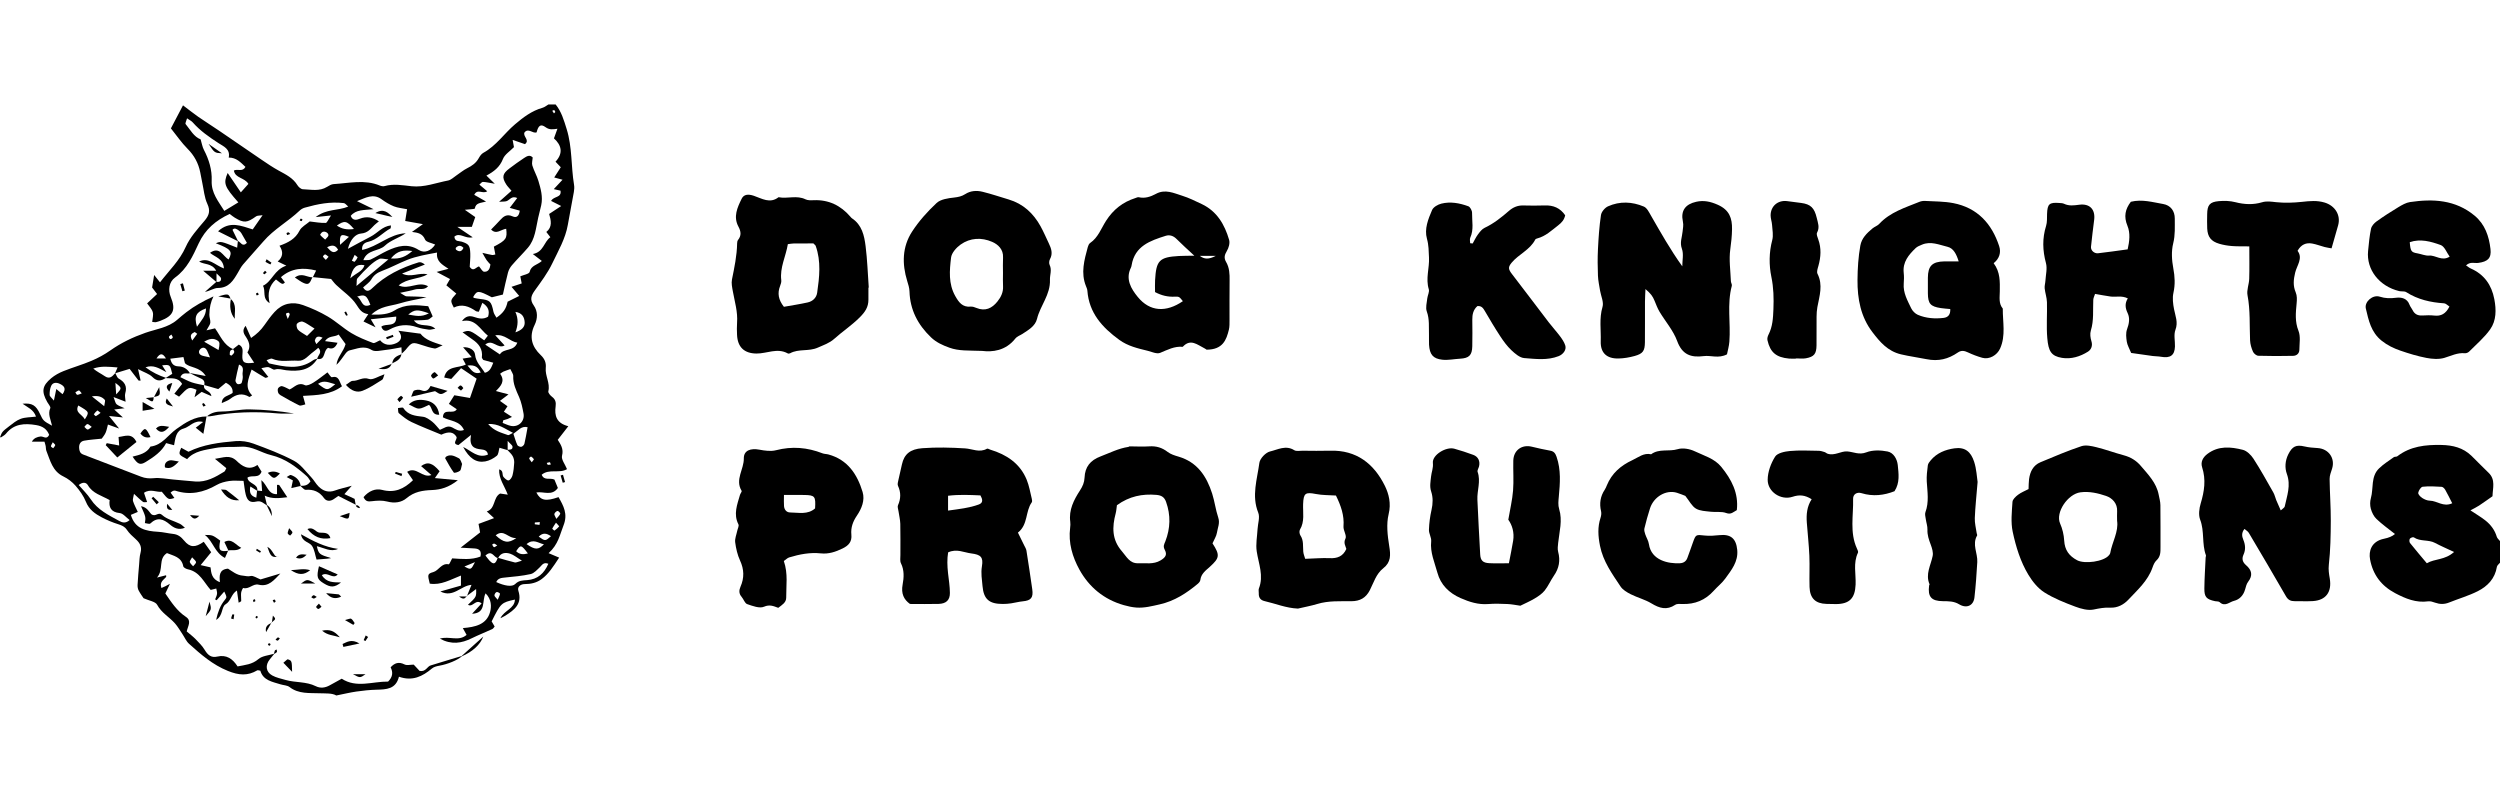 <?xml version="1.0" encoding="utf-8"?>
<!-- Generator: Adobe Illustrator 27.2.0, SVG Export Plug-In . SVG Version: 6.00 Build 0)  -->
<svg version="1.1" id="Layer_2" xmlns="http://www.w3.org/2000/svg" xmlns:xlink="http://www.w3.org/1999/xlink" x="0px" y="0px"
	 viewBox="0 0 125 40" style="enable-background:new 0 0 125 40;" xml:space="preserve">
<style type="text/css">
	.st0{fill:none;}
</style>
<g>
	<g>
		<path d="M28.333,6.453c-0.138-0.442-0.259-0.868-0.551-1.23c-0.12,0-0.241,0-0.361,0c-0.098,0.057-0.189,0.137-0.295,0.166
			c-0.536,0.15-0.97,0.482-1.375,0.826C25.21,6.674,24.81,7.29,24.166,7.642c-0.097,0.053-0.173,0.167-0.23,0.269
			c-0.133,0.24-0.336,0.381-0.577,0.501c-0.194,0.097-0.364,0.243-0.546,0.365c-0.133,0.088-0.26,0.22-0.406,0.248
			c-0.605,0.116-1.2,0.354-1.825,0.287c-0.455-0.049-0.901-0.134-1.355-0.007c-0.071,0.02-0.164,0.001-0.236-0.028
			c-0.76-0.314-1.537-0.118-2.307-0.072c-0.112,0.007-0.228,0.073-0.327,0.136c-0.385,0.242-0.806,0.134-1.213,0.121
			c-0.095-0.003-0.216-0.11-0.272-0.202c-0.222-0.363-0.58-0.535-0.933-0.728c-0.296-0.162-0.576-0.353-0.855-0.542
			c-0.712-0.482-1.418-0.973-2.129-1.456c-0.345-0.235-0.699-0.456-1.042-0.694C9.674,5.673,9.446,5.49,9.15,5.267
			c-0.22,0.418-0.408,0.777-0.605,1.152c0.297,0.369,0.533,0.719,0.827,1.013c0.34,0.34,0.55,0.728,0.641,1.19
			c0.035,0.176,0.065,0.352,0.103,0.527c0.076,0.349,0.102,0.722,0.249,1.039c0.165,0.354,0.093,0.578-0.143,0.856
			c-0.346,0.408-0.722,0.824-0.936,1.303C8.981,13.033,8.457,13.522,8,14.117c-0.115-0.144-0.196-0.246-0.293-0.368
			c-0.037,0.227-0.069,0.424-0.102,0.626c0.07,0.092,0.15,0.196,0.249,0.326c-0.185,0.174-0.34,0.319-0.498,0.468
			c0.099,0.147,0.237,0.279,0.282,0.437c0.042,0.149-0.015,0.325-0.029,0.49c0.107,0.008,0.149,0.021,0.186,0.013
			c0.078-0.017,0.154-0.042,0.228-0.07c0.646-0.243,0.779-0.552,0.514-1.191c-0.141-0.34-0.092-0.75,0.217-0.971
			c0.603-0.434,0.887-1.078,1.178-1.703c0.33-0.71,0.858-1.156,1.553-1.477c0.099,0.074,0.173,0.139,0.256,0.188
			c0.46,0.275,0.608,0.26,1.067-0.069c0.06-0.043,0.159-0.03,0.322-0.056c-0.197,0.284-0.34,0.489-0.494,0.71
			c-0.578-0.175-1.149-0.445-1.733,0.094c0.342,0.172,0.666,0.334,0.989,0.495c-0.011,0.105-0.022,0.21-0.034,0.326
			c-0.813-0.327-0.813-0.327-1.067-0.222c0.765,0.295,0.852,0.402,0.641,0.81c-0.287-0.154-0.444-0.678-0.933-0.331
			c0.246,0.217,0.669,0.277,0.696,0.78c-0.448-0.164-0.764-0.576-1.24-0.346c0.251,0.167,0.637,0.067,0.855,0.462
			c-0.231,0-0.384,0-0.65,0c0.273,0.233,0.465,0.396,0.654,0.558c-0.189,0.166-0.378,0.332-0.568,0.498
			c0.247-0.041,0.448-0.194,0.65-0.195c0.552-0.003,0.771-0.378,1-0.768c0.08-0.137,0.152-0.283,0.254-0.403
			c0.333-0.391,0.684-0.767,1.019-1.157c0.522-0.61,1.237-0.993,1.812-1.54c0.07-0.067,0.165-0.122,0.258-0.148
			c0.639-0.181,1.286-0.311,1.955-0.227c0.07,0.009,0.129,0.1,0.217,0.173c-0.518,0.217-1.081,0.102-1.628,0.525
			c0.311-0.033,0.486-0.051,0.767-0.081c-0.125,0.183-0.193,0.37-0.266,0.373c-0.267,0.009-0.536-0.044-0.799-0.073
			c-0.166,0.144-0.411,0.266-0.509,0.461c-0.208,0.412-0.559,0.595-1.002,0.753c0.199,0.295,0.18,0.564-0.09,0.787
			c0.13,0.063,0.228,0.11,0.433,0.209c-0.611,0.2-0.708,0.788-1.17,1.007c0.158,0.262-0.063,0.622,0.335,0.868
			c-0.122-0.501-0.02-0.881,0.316-1.185c0.315,0.256,0.332,0.262,0.447,0.149c-0.064-0.085-0.128-0.172-0.198-0.265
			c0.539-0.463,1.124-0.487,1.76-0.331c-0.063,0.128-0.112,0.23-0.162,0.33c0.299,0.03,0.598,0.061,0.91,0.093
			c0.065,0.077,0.149,0.198,0.254,0.298c0.341,0.326,0.76,0.598,1.008,0.981c0.157,0.242,0.272,0.437,0.597,0.48
			c-0.095,0.145-0.162,0.246-0.24,0.366c0.202,0.097,0.365,0.175,0.605,0.291c-0.115-0.193-0.176-0.294-0.24-0.401
			c0.452-0.048,0.849-0.09,1.272-0.135c0.028,0.576-0.539,0.313-0.746,0.507c0.1,0.251,0.245,0.231,0.404,0.143
			c0.445-0.247,0.904-0.286,1.389-0.118c0.187,0.065,0.388,0.094,0.584,0.122c0.081,0.012,0.168-0.022,0.324-0.047
			c-0.334-0.308-0.789-0.025-1.072-0.414c0.263-0.011,0.478-0.007,0.688-0.037c0.085-0.012,0.159-0.1,0.253-0.164
			c-0.078-0.178-0.148-0.336-0.225-0.511c-0.59-0.06-1.149-0.121-1.685,0.215c-0.309,0.194-0.68,0.218-1.157,0.206
			c0.451-0.435,0.956-0.422,1.396-0.556c0.444-0.136,0.908-0.208,1.363-0.308c-0.33-0.045-0.665-0.038-0.999-0.05
			c-0.073-0.003-0.144-0.075-0.324-0.176c0.332-0.073,0.544-0.108,0.749-0.169c0.204-0.061,0.463,0.057,0.651-0.161
			c-0.492-0.275-0.956,0.201-1.472-0.041c0.446-0.37,1-0.297,1.444-0.551c-0.418-0.113-0.837,0.183-1.273-0.042
			c0.38-0.15,0.76-0.299,1.14-0.449c-0.107-0.09-0.221-0.138-0.311-0.111c-0.865,0.267-1.665,0.654-2.322,1.293
			c-0.147,0.143-0.295,0.215-0.456-0.038c0.139-0.131,0.317-0.242,0.411-0.401c0.132-0.223,0.303-0.339,0.542-0.428
			c0.428-0.159,0.832-0.381,1.256-0.55c0.459-0.183,0.946-0.264,1.49-0.366c-0.053,0.444,0.256,0.6,0.57,0.813
			c-0.211,0.056-0.346,0.091-0.592,0.156c0.29,0.154,0.472,0.251,0.67,0.356c-0.07,0.12-0.127,0.219-0.183,0.315
			c0.17,0.14,0.333,0.275,0.498,0.411c-0.308,0.343-0.308,0.343-0.125,0.7c0.398-0.198,0.757-0.065,1.099,0.175
			c0.04,0.028,0.104,0.024,0.152,0.033c0.059-0.149,0.11-0.28,0.175-0.445c0.306,0.193,0.37,0.411,0.288,0.691
			c-0.239,0.148-0.466,0.096-0.699,0.016c-0.223-0.077-0.426-0.052-0.607,0.207c0.678-0.148,0.891,0.409,1.295,0.729
			c-0.074,0.094-0.129,0.164-0.183,0.233c-0.728-0.526-0.728-0.526-1.084-0.403c0.179,0.129,0.335,0.249,0.498,0.359
			c0.32,0.216,0.523,0.488,0.468,0.898c-0.004,0.031,0.037,0.067,0.071,0.126c0.144,0.04,0.306,0.085,0.5,0.138
			c-0.096,0.241-0.166,0.441-0.421,0.505c-0.183-0.301-0.45-0.521-0.49-0.911c-0.024-0.233-0.282-0.388-0.6-0.367
			c0.128,0.146,0.255,0.291,0.435,0.496c-0.208,0.033-0.331,0.052-0.456,0.072c0.052,0.097,0.102,0.19,0.159,0.296
			c-0.387,0.195-0.949,0.041-1.08,0.649c0.14,0.028,0.271,0.055,0.352,0.071c0.183-0.201,0.333-0.366,0.491-0.539
			c0.294,0.199,0.534,0.362,0.778,0.526c-0.116,0.338-0.222,0.644-0.333,0.965c-0.309-0.054-0.555-0.097-0.782-0.136
			c-0.11,0.174-0.191,0.302-0.273,0.431c0.134,0.09,0.267,0.181,0.395,0.267c-0.168,0.294-0.669-0.099-0.693,0.405
			c0.359,0.196,0.842,0.159,1.053,0.633c-0.258,0.101-0.43-0.049-0.59-0.129c-0.244-0.122-0.413,0.049-0.615,0.123
			c-0.137-0.15-0.244-0.299-0.382-0.408c-0.137-0.107-0.299-0.227-0.462-0.247c-0.384-0.046-0.752-0.076-0.989-0.445
			c-0.024-0.037-0.171,0.005-0.261,0.01c0.013,0.089-0.006,0.216,0.046,0.259c0.198,0.164,0.403,0.333,0.633,0.441
			c0.484,0.228,0.985,0.42,1.488,0.63c0.369-0.174,0.611-0.141,0.757,0.109c0.059,0.13-0.254,0.349,0.098,0.411
			c0.159-0.128,0.318-0.256,0.628-0.507c-0.106,0.594,0.171,0.691,0.521,0.725c0.15,0.014,0.306,0.064,0.325,0.26
			c-0.501,0.202-0.816-0.179-1.239-0.384c0.305,0.57,0.654,0.805,1.105,0.724c0.205-0.037,0.415-0.149,0.578-0.282
			c0.091-0.074,0.091-0.259,0.134-0.402c0.141,0.042,0.273,0.081,0.405,0.12c0.089,0.096,0.19,0.184,0.254,0.295
			c0.054,0.095,0.082,0.22,0.078,0.33c-0.009,0.212-0.034,0.427-0.085,0.632c-0.025,0.1-0.11,0.234-0.194,0.256
			c-0.068,0.018-0.191-0.095-0.258-0.175c-0.085-0.101,0.019-0.317-0.216-0.377c-0.025,0.472,0.264,0.815,0.431,1.265
			c-0.178-0.026-0.286-0.042-0.384-0.057c-0.359,0.204-0.218,0.754-0.666,0.896c0.108,0.099,0.205,0.188,0.364,0.334
			c-0.29,0.108-0.52,0.193-0.776,0.289c0.03,0.166,0.057,0.313,0.078,0.426c-0.304,0.238-0.583,0.456-0.974,0.762
			c0.316,0.017,0.506,0.027,0.695,0.039c0.249,0.015,0.362,0.133,0.296,0.407c-0.461,0.175-0.937,0.118-1.414,0.089
			c-0.063,0.111-0.138,0.304-0.173,0.297c-0.366-0.075-0.486,0.31-0.777,0.391c-0.295,0.082-0.28,0.137-0.17,0.575
			c0.559,0.09,1.033-0.2,1.56-0.404c0,0.173,0,0.32,0,0.502c-0.333,0.095-0.653,0.186-1.03,0.294
			c0.649,0.333,1.024-0.295,1.557-0.331c-0.086,0.213-0.154,0.381-0.221,0.546c0.142-0.106,0.286-0.213,0.452-0.336
			c0.016,0.39,0.016,0.39-0.407,0.785c0.241,0.156,0.381-0.316,0.682-0.067c-0.152,0.165-0.297,0.322-0.477,0.518
			c0.725-0.036,0.479-0.642,0.675-1.021c0.304,0.298,0.299,0.666,0.226,0.931c-0.175,0.636-0.751,0.755-1.363,0.806
			c0.074,0.134,0.132,0.24,0.188,0.34c-0.402,0.347-0.863,0.041-1.338,0.188c0.586,0.316,1.085,0.231,1.59-0.017
			c0.338-0.166,0.689-0.304,1.031-0.462c0.05-0.023,0.081-0.085,0.12-0.128c-0.052-0.09-0.102-0.174-0.15-0.256
			c0.464-0.924,0.481-0.941,1.164-1.092c-0.016,0.458-0.531,0.532-0.728,0.934c0.143-0.074,0.197-0.096,0.245-0.127
			c0.457-0.29,0.865-0.592,0.654-1.248c-0.062-0.194,0.107-0.333,0.323-0.333c0.31,0.001,0.599-0.068,0.848-0.254
			c0.341-0.255,0.565-0.605,0.869-1.069c-0.168-0.071-0.337-0.143-0.527-0.223c0.49-0.442,0.563-0.933,0.745-1.387
			c0.228-0.571,0.002-0.975-0.249-1.415c-0.641,0.223-0.898,0.176-1.109-0.232c0.356-0.068,0.774,0.201,1.076-0.226
			c-0.057-0.138-0.122-0.297-0.172-0.419c-0.234-0.107-0.509,0.071-0.637-0.242c0.367-0.315,0.884-0.047,1.266-0.28
			c-0.097-0.242-0.297-0.488-0.249-0.671c0.089-0.342-0.068-0.567-0.214-0.795c0.173-0.222,0.325-0.418,0.528-0.68
			c-0.599-0.152-0.696-0.532-0.634-0.994c0.026-0.19-0.005-0.347-0.176-0.474c-0.088-0.065-0.208-0.204-0.189-0.278
			c0.102-0.412-0.168-0.774-0.128-1.17c0.026-0.257-0.057-0.457-0.249-0.638c-0.451-0.426-0.597-0.921-0.308-1.511
			c0.158-0.322,0.163-0.68-0.043-0.972c-0.207-0.292-0.132-0.493,0.051-0.748c0.314-0.437,0.645-0.876,0.875-1.358
			c0.298-0.623,0.655-1.228,0.777-1.926c0.095-0.549,0.206-1.095,0.302-1.644c0.02-0.117,0.029-0.242,0.009-0.358
			C28.547,8.313,28.618,7.367,28.333,6.453z M12.042,9.618c-0.242-0.356-0.45-0.661-0.659-0.969
			c-0.223,0.522-0.168,0.678,0.534,1.47c-0.221,0.134-0.435,0.264-0.702,0.426c-0.3-0.485-0.656-0.896-0.631-1.51
			c0.022-0.542-0.135-1.057-0.389-1.542c-0.079-0.15-0.104-0.328-0.164-0.525C9.694,6.84,9.516,6.491,9.281,6.204
			C9.25,6.166,9.318,6.047,9.353,5.916c0.128,0.09,0.219,0.131,0.28,0.2c0.372,0.422,0.825,0.737,1.293,1.041
			c0.252,0.164,0.598,0.291,0.51,0.721c0.383-0.003,0.599,0.245,0.837,0.467c-0.147,0.268-0.381,0.085-0.579,0.18
			c0.062,0.394,0.536,0.347,0.726,0.67C12.316,9.311,12.205,9.435,12.042,9.618z M10.825,14.095c0-0.108,0-0.218,0-0.427
			c0.125,0.133,0.222,0.189,0.228,0.252C11.067,14.075,10.954,14.106,10.825,14.095z M11.899,12.052
			c-0.088-0.18-0.176-0.359-0.274-0.559c0.095-0.125,0.212-0.042,0.322,0.038c0.047,0.034,0.09,0.079,0.12,0.128
			c0.098,0.162,0.189,0.329,0.279,0.486C12.113,12.375,12.038,12.098,11.899,12.052z M21.444,15.665
			c-0.389,0.212-0.677,0.118-1.031,0.063C20.735,15.467,20.861,15.461,21.444,15.665z M17.698,11.45
			c-0.366,0.05-0.614-0.006-0.854-0.172C17.224,11.013,17.339,11.03,17.698,11.45z M16.009,11.744
			c-0.01-0.013,0.072-0.133,0.129-0.152c0.137-0.047,0.309,0.075,0.28,0.191c-0.016,0.063-0.088,0.112-0.16,0.198
			C16.158,11.891,16.072,11.826,16.009,11.744z M16.291,12.994c-0.058-0.063-0.117-0.108-0.144-0.167
			c-0.008-0.017,0.084-0.115,0.11-0.107c0.063,0.018,0.115,0.077,0.172,0.12C16.391,12.882,16.353,12.924,16.291,12.994z
			 M16.355,12.361c0.281-0.142,0.428-0.089,0.55,0.129C16.687,12.713,16.551,12.585,16.355,12.361z M17.447,11.843
			c-0.135,0.122-0.253,0.228-0.444,0.399C16.97,11.724,17.043,11.67,17.447,11.843z M17.513,13.917
			c0.115-0.565,0.331-0.735,0.712-0.655C18.126,13.583,17.813,13.638,17.513,13.917z M17.594,13.036
			c0.043-0.09,0.085-0.179,0.14-0.294c0.075,0.064,0.152,0.116,0.147,0.128c-0.037,0.079-0.086,0.155-0.147,0.216
			C17.718,13.101,17.642,13.054,17.594,13.036z M18.519,15.242c-0.451,0.196-0.413-0.275-0.664-0.412
			C18.255,14.705,18.331,14.759,18.519,15.242z M17.824,14.298c0.021-0.219-0.001-0.326,0.042-0.376
			c0.193-0.221,0.396-0.436,0.612-0.634c0.145-0.133,0.308-0.26,0.485-0.342c0.096-0.045,0.238,0.008,0.458,0.024
			C18.842,13.451,18.384,13.832,17.824,14.298z M19.545,12.923c0.323-0.396,0.632-0.429,1.073-0.373
			C20.291,12.83,20.014,12.959,19.545,12.923z M20.937,12.498c-0.547-0.347-1.061-0.201-1.576,0.04
			c-0.284,0.133-0.55,0.306-0.834,0.441c-0.089,0.042-0.209,0.018-0.36,0.028c0.203-0.548,0.768-0.425,1.082-0.727
			c0.278-0.268,0.703-0.385,1.04-0.617c-0.81,0.03-1.388,0.667-2.183,0.834c-0.027-0.276,0.139-0.368,0.301-0.405
			c0.449-0.103,0.732-0.468,1.117-0.67c0.019-0.01,0.012-0.069,0.024-0.152c-0.434,0.043-0.68,0.392-1.018,0.563
			c-0.345,0.175-0.682,0.364-1.135,0.608c0.122-0.472,0.378-0.741,0.655-0.764c0.343-0.028,0.476-0.236,0.668-0.421
			c0.057-0.055,0.121-0.102,0.227-0.19c-0.325-0.211-0.618-0.26-0.949-0.131c-0.154,0.059-0.358,0.123-0.459-0.142
			c0.262-0.319,0.652-0.284,1.142-0.333c-0.357-0.173-0.592-0.288-0.828-0.403c0.421-0.162,0.805-0.401,1.223-0.096
			c0.192,0.14,0.401,0.268,0.621,0.356c0.194,0.078,0.413,0.093,0.659,0.144c-0.034,0.21-0.061,0.38-0.094,0.588
			c0.244,0.043,0.497,0.089,0.886,0.158c-0.242,0.172-0.367,0.261-0.548,0.389c0.31,0.036,0.534,0.089,0.655,0.382
			c0.054,0.13,0.33,0.169,0.505,0.249C21.558,12.541,21.225,12.68,20.937,12.498z M23.374,18.276
			c0.388-0.046,0.539,0.091,0.662,0.35C23.696,18.736,23.586,18.519,23.374,18.276z M23.221,28.325
			c0.16-0.066,0.282-0.117,0.528-0.219C23.547,28.5,23.547,28.5,23.221,28.325z M27.492,23.112c0.012-0.001,0.027,0.058,0.05,0.113
			c-0.055,0.006-0.106,0.024-0.15,0.013c-0.025-0.006-0.037-0.059-0.055-0.091C27.388,23.134,27.439,23.115,27.492,23.112z
			 M27.712,5.508c0.026,0.011,0.037,0.06,0.054,0.092c-0.022,0.024-0.045,0.047-0.067,0.07c-0.029-0.043-0.058-0.086-0.087-0.13
			C27.646,5.528,27.688,5.498,27.712,5.508z M22.805,12.487c-0.019-0.015-0.026-0.085-0.01-0.102
			c0.13-0.131,0.257-0.124,0.378,0.009C23.08,12.597,22.952,12.601,22.805,12.487z M24.262,17.23
			c0.362-0.311,0.624,0.251,0.968,0.041c-0.147-0.159-0.285-0.308-0.468-0.507c0.49-0.069,0.722,0.315,1.104,0.366
			c-0.168,0.466-0.681,0.263-0.872,0.59C24.705,17.527,24.496,17.387,24.262,17.23z M25.194,20.585
			c0.057-0.086,0.108-0.162,0.181-0.272c-0.119-0.085-0.24-0.17-0.378-0.269c0.133-0.1,0.247-0.187,0.428-0.324
			c-0.244-0.065-0.405-0.109-0.631-0.169c0.253-0.251,0.477-0.498,0.212-0.862c0.065-0.044,0.109-0.086,0.162-0.108
			c0.105-0.045,0.215-0.079,0.348-0.127c0.061,0.137,0.151,0.244,0.146,0.347c-0.018,0.388,0.143,0.711,0.293,1.051
			c0.113,0.256,0.169,0.542,0.221,0.82c0.073,0.384-0.244,0.696-0.626,0.624c-0.143-0.027-0.278-0.099-0.417-0.15
			c0.01-0.044,0.02-0.088,0.03-0.132c0.073-0.022,0.148-0.04,0.22-0.066c0.054-0.02,0.105-0.049,0.217-0.102
			C25.45,20.748,25.334,20.674,25.194,20.585z M25.77,16.617c0.138-0.354,0.153-0.682-0.001-1.023
			c0.335,0.049,0.454,0.259,0.465,0.53C26.243,16.348,26.092,16.508,25.77,16.617z M25.383,22.488c0-0.109,0-0.223,0-0.444
			c0.132,0.151,0.239,0.217,0.243,0.29C25.636,22.499,25.494,22.479,25.383,22.488z M25.399,21.754
			c-0.336-0.121-0.7-0.202-0.99-0.554c0.502-0.029,0.818,0.227,1.241,0.443C25.518,21.704,25.444,21.77,25.399,21.754z
			 M25.669,21.69c0.242-0.163,0.396-0.407,0.711-0.329c-0.063,0.337-0.1,0.585-0.16,0.827c-0.015,0.062-0.094,0.14-0.155,0.152
			c-0.061,0.011-0.173-0.035-0.197-0.086C25.789,22.081,25.738,21.894,25.669,21.69z M25.807,27.562
			c0.225-0.339,0.249-0.335,0.588,0.111C26.166,27.733,25.975,27.728,25.807,27.562z M26.097,28.034
			c-0.199,0.052-0.286,0.104-0.357,0.088c-0.279-0.065-0.553-0.151-0.829-0.229c0.129-0.26,0.365-0.281,0.596-0.208
			C25.682,27.74,25.832,27.873,26.097,28.034z M26.328,27.206c0.344-0.293,0.586-0.046,0.869,0.01
			C26.912,27.502,26.758,27.499,26.328,27.206z M25.816,26.902c-0.406,0.287-0.64,0.231-1.032-0.137
			C25.203,26.43,25.389,26.93,25.816,26.902z M24.707,27.18c0.045,0.009,0.085,0.048,0.156,0.092
			c-0.077,0.043-0.134,0.099-0.163,0.087c-0.042-0.018-0.063-0.084-0.094-0.129C24.64,27.212,24.678,27.174,24.707,27.18z
			 M24.563,28.113c-0.114-0.088-0.194-0.221-0.291-0.336c0.323-0.304,0.416,0.09,0.61,0.122
			C24.793,28.159,24.708,28.224,24.563,28.113z M24.885,29.988c-0.085-0.108-0.161-0.161-0.163-0.218
			c-0.002-0.058,0.057-0.15,0.11-0.169c0.043-0.016,0.17,0.058,0.168,0.086C24.993,29.77,24.942,29.849,24.885,29.988z
			 M26.358,29.006c-0.219,0.016-0.415,0.011-0.597,0.195c-0.158,0.16-0.545,0.089-0.949-0.097c0.087-0.197,0.256-0.209,0.437-0.227
			c0.431-0.045,0.866-0.079,1.286-0.174c0.171-0.039,0.319-0.213,0.459-0.345c0.11-0.105,0.18-0.265,0.424-0.17
			C27.207,28.674,26.882,28.968,26.358,29.006z M27.876,25.546c0.036-0.008,0.147,0.105,0.137,0.138
			c-0.023,0.077-0.098,0.138-0.195,0.26c-0.054-0.126-0.115-0.199-0.1-0.248C27.738,25.632,27.813,25.56,27.876,25.546z
			 M27.799,26.134c0.081,0.091,0.167,0.177,0.161,0.184c-0.068,0.079-0.147,0.151-0.234,0.211c-0.011,0.007-0.119-0.086-0.113-0.1
			C27.657,26.339,27.719,26.257,27.799,26.134z M27.548,26.81c-0.286,0.253-0.286,0.253-0.612,0.023
			C27.139,26.621,27.328,26.657,27.548,26.81z M26.744,26.124c0.082-0.011,0.165-0.014,0.248-0.019
			c-0.005,0.046-0.01,0.092-0.016,0.139c-0.079-0.009-0.159-0.016-0.237-0.03C26.736,26.212,26.738,26.124,26.744,26.124z
			 M26.692,22.963c0.01,0.018-0.051,0.075-0.105,0.151c-0.059-0.083-0.109-0.134-0.13-0.195c-0.007-0.021,0.086-0.101,0.094-0.095
			C26.606,22.86,26.661,22.907,26.692,22.963z M28.025,9.533c0.067,0.368-0.347,0.267-0.469,0.514
			c0.146,0.073,0.291,0.146,0.504,0.254c-0.233,0.153-0.407,0.268-0.603,0.397c0.093,0.318,0.174,0.651-0.141,0.9
			c0.082,0.106,0.141,0.183,0.202,0.262c-0.328,0.236-0.338,0.746-0.877,0.841c0.192,0.148,0.309,0.239,0.451,0.347
			c-0.215,0.199-0.537,0.215-0.611,0.549c-0.023,0.102-0.302,0.147-0.466,0.219c0.022,0.111,0.044,0.222,0.07,0.356
			c-0.161,0.054-0.305,0.102-0.509,0.169c0.137,0.162,0.244,0.288,0.386,0.456c-0.203,0.1-0.392,0.194-0.581,0.288
			c-0.079,0.362-0.21,0.555-0.557,0.8c-0.053-0.101-0.129-0.193-0.15-0.295c-0.112-0.53-0.166-0.586-0.686-0.644
			c-0.097-0.011-0.194-0.031-0.289-0.051c-0.016-0.003-0.027-0.029-0.04-0.044c0.199-0.34,0.249-0.34,0.933,0.013
			c0.169-0.042,0.359-0.089,0.553-0.137c0.086-0.376,0.159-0.741,0.255-1.1c0.035-0.129,0.106-0.259,0.193-0.361
			c0.258-0.3,0.542-0.578,0.8-0.878c0.369-0.429,0.398-0.98,0.516-1.498c0.048-0.21,0.106-0.418,0.152-0.628
			c0.091-0.421-0.023-0.824-0.141-1.219c-0.079-0.264-0.223-0.508-0.304-0.772c-0.036-0.118,0.011-0.262,0.02-0.397
			c-0.151-0.159-0.301-0.058-0.429,0.024c-0.252,0.162-0.492,0.343-0.733,0.522c-0.353,0.263-0.39,0.445-0.16,0.804
			c0.061,0.096,0.146,0.178,0.261,0.314c-0.214,0.19-0.374,0.332-0.62,0.551c0.196-0.016,0.3-0.003,0.385-0.037
			c0.152-0.061,0.246-0.276,0.522-0.153c-0.125,0.164-0.234,0.308-0.375,0.493c0.183,0.051,0.34,0.095,0.501,0.14
			c-0.031,0.246-0.141,0.385-0.36,0.285c-0.284-0.13-0.452-0.002-0.624,0.189c-0.14,0.157-0.291,0.305-0.449,0.469
			c0.261,0.277,0.509-0.014,0.755-0.037c0.059,0.484-0.002,0.573-0.617,0.893c0.022,0.119,0.046,0.247,0.074,0.393
			c-0.055,0.009-0.11,0.033-0.16,0.025c-0.128-0.02-0.253-0.055-0.489-0.108c0.108,0.187,0.154,0.281,0.213,0.365
			c0.057,0.08,0.128,0.149,0.191,0.219c-0.028,0.21-0.102,0.38-0.322,0.36c-0.081-0.008-0.149-0.154-0.247-0.264
			c-0.126,0.007-0.282,0.303-0.467,0.018c0.01-0.21,0.037-0.437,0.029-0.663c-0.016-0.405-0.075-0.476-0.427-0.593
			c-0.138-0.046-0.339,0.018-0.37-0.251c0.272-0.235,0.542,0.127,0.917,0.03c-0.271-0.183-0.467-0.315-0.769-0.519
			c0.321,0,0.513,0,0.726,0c0.061-0.175,0.116-0.334,0.17-0.49c-0.148-0.104-0.287-0.2-0.521-0.364
			c0.248-0.03,0.495-0.029,0.501-0.066c0.047-0.294,0.297-0.269,0.561-0.346c-0.237-0.135-0.414-0.236-0.59-0.336
			c0.162-0.331,0.425-0.019,0.648-0.18c-0.124-0.105-0.243-0.206-0.391-0.33c0.065-0.053,0.12-0.137,0.173-0.136
			c0.151,0.004,0.301,0.043,0.597,0.093c-0.206-0.201-0.308-0.299-0.42-0.409c0.371-0.196,0.669-0.422,0.829-0.833
			c0.088-0.225,0.349-0.384,0.549-0.59c-0.013-0.069-0.032-0.176-0.066-0.362c0.254,0.088,0.432,0.149,0.616,0.213
			c0.263-0.206-0.122-0.387-0.021-0.589c0.196-0.236,0.402,0.071,0.603,0c0.087-0.344,0.205-0.437,0.448-0.26
			c0.183,0.134,0.342,0.118,0.594,0.079c-0.065,0.178-0.113,0.311-0.174,0.481c0.378,0.34,0.477,0.74,0.078,1.166
			c0.096,0.101,0.172,0.182,0.263,0.278c-0.112,0.175-0.217,0.338-0.328,0.511c0.132,0.036,0.243,0.066,0.416,0.113
			c-0.16,0.172-0.287,0.308-0.438,0.47C27.815,9.486,27.921,9.51,28.025,9.533z"/>
		<path d="M124.839,26.838c-0.102-0.338-0.303-0.606-0.573-0.818c-0.215-0.17-0.454-0.309-0.744-0.502
			c0.169-0.093,0.306-0.157,0.431-0.239c0.228-0.15,0.448-0.311,0.672-0.467c0.009-0.406,0.167-0.833-0.203-1.18
			c-0.291-0.273-0.563-0.567-0.851-0.844c-0.419-0.403-0.928-0.529-1.503-0.54c-0.796-0.016-1.55,0.063-2.205,0.567
			c-0.043,0.033-0.127,0.011-0.171,0.043c-0.251,0.181-0.518,0.347-0.739,0.561c-0.421,0.407-0.269,0.991-0.409,1.488
			c-0.047,0.167-0.048,0.367-0.002,0.533c0.051,0.184,0.147,0.381,0.283,0.51c0.28,0.267,0.599,0.492,0.923,0.751
			c-0.134,0.116-0.319,0.19-0.542,0.235c-0.646,0.13-0.778,0.625-0.704,1.029c0.141,0.773,0.566,1.329,1.257,1.694
			c0.516,0.272,1.043,0.493,1.651,0.408c0.111-0.015,0.236,0.028,0.346,0.067c0.236,0.084,0.462,0.087,0.698-0.008
			c0.477-0.192,0.977-0.336,1.434-0.566c0.492-0.248,0.861-0.633,0.956-1.217c0.012-0.076,0.102-0.139,0.156-0.208
			c0-0.36,0-0.72,0-1.08C124.945,26.982,124.863,26.919,124.839,26.838z M121.135,24.337c0.312-0.034,0.632-0.015,0.947,0.004
			c0.063,0.004,0.141,0.082,0.178,0.146c0.124,0.217,0.232,0.442,0.351,0.676c-0.442,0.206-0.757-0.125-1.118-0.129
			c-0.129-0.001-0.271-0.063-0.382-0.135c-0.091-0.058-0.212-0.184-0.199-0.26C120.931,24.524,121.046,24.347,121.135,24.337z
			 M121.341,28.163c-0.292-0.349-0.573-0.677-0.841-1.014c-0.038-0.047-0.04-0.164-0.007-0.213c0.033-0.048,0.161-0.094,0.198-0.068
			c0.322,0.221,0.729,0.1,1.062,0.279c0.273,0.147,0.56,0.268,0.949,0.452C122.243,28.015,121.744,27.924,121.341,28.163z"/>
		<path d="M20.088,17.704c0-0.007-0.001-0.014-0.001-0.021c-0.003,0.003-0.007,0.007-0.01,0.01
			C20.077,17.693,20.088,17.704,20.088,17.704z"/>
		<path d="M22.398,33.007c-0.281,0.085-0.561,0.171-0.842,0.257c-0.203,0.042-0.25,0.343-0.577,0.281
			c-0.082-0.088-0.188-0.202-0.293-0.314c-0.16,0-0.34,0.052-0.462-0.01c-0.287-0.146-0.493-0.073-0.693,0.144
			c0.134,0.26,0.098,0.494-0.127,0.714c-0.779-0.009-1.582,0.338-2.318-0.144c-0.222,0.122-0.414,0.228-0.606,0.334
			c-0.224,0.124-0.462,0.155-0.692,0.04c-0.478-0.239-1.016-0.17-1.512-0.312c-0.226-0.065-0.466-0.114-0.668-0.226
			c-0.32-0.178-0.354-0.516-0.12-0.801c0.075-0.091,0.147-0.183,0.221-0.275c0.046-0.03,0.104-0.052,0.133-0.094
			c0.019-0.026-0.006-0.083-0.01-0.126c-0.031,0.017-0.077,0.026-0.09,0.052c-0.024,0.048-0.029,0.106-0.042,0.16
			c-0.264,0.084-0.586,0.101-0.779,0.267c-0.318,0.273-0.674,0.292-1.043,0.367c-0.246-0.383-0.556-0.6-1.016-0.492
			c-0.308,0.072-0.477-0.085-0.628-0.335c-0.12-0.199-0.292-0.37-0.456-0.538c-0.137-0.14-0.296-0.259-0.443-0.384
			c0.056-0.268,0.261-0.53-0.04-0.729c-0.453-0.299-0.733-0.739-1.029-1.17c0.069-0.146,0.132-0.276,0.23-0.482
			c-0.137,0.072-0.186,0.099-0.236,0.124C8.2,29.343,8.14,29.369,8.071,29.401c-0.105-0.307,0.11-0.404,0.232-0.549
			c0.015-0.017,0.002-0.058,0.002-0.09c-0.113,0.029-0.218,0.056-0.455,0.117c0.356-0.41,0.039-0.925,0.497-1.225
			c0.329,0.139,0.728,0.189,0.817,0.661c0.012,0.065,0.147,0.134,0.235,0.152c0.594,0.121,0.799,0.659,1.136,1.03
			c0.098-0.025,0.188-0.048,0.279-0.071c0.015,0.089,0.048,0.18,0.038,0.266c-0.011,0.095-0.062,0.186-0.096,0.279
			c0.025,0.014,0.05,0.028,0.076,0.041c0.124-0.142,0.248-0.283,0.382-0.435c0.128,0.276,0.138,0.284,0.024,0.423
			c-0.228,0.279-0.343,0.598-0.432,0.995c0.357-0.21,0.255-0.65,0.472-0.779c0.278-0.165,0.274-0.51,0.569-0.69
			c0.032,0.232,0.058,0.412,0.086,0.611c0.069-0.045,0.127-0.064,0.128-0.086c0.004-0.135-0.019-0.273-0.005-0.406
			c0.009-0.089,0.089-0.249,0.097-0.247c0.293,0.09,0.5-0.233,0.774-0.164c0.513,0.128,0.782-0.243,1.092-0.558
			c-0.347,0.103-0.694,0.207-0.992,0.296c-0.19-0.072-0.362-0.203-0.493-0.171c-0.149,0.037-0.251-0.008-0.378-0.017
			c-0.322-0.021-0.54-0.219-0.757-0.351c-0.439,0.038-0.437,0.341-0.403,0.675c-0.427-0.153-0.436-0.486-0.469-0.739
			c-0.176-0.04-0.301-0.068-0.495-0.113c0.203-0.248,0.36-0.44,0.527-0.644c-0.124-0.174-0.248-0.349-0.372-0.523
			c-0.43,0.304-0.691,0.295-0.985-0.063c-0.149-0.182-0.304-0.303-0.541-0.329c-0.254-0.027-0.504-0.093-0.758-0.107
			c-0.605-0.034-1.154-0.141-1.36-0.846c0.097-0.041,0.196-0.083,0.347-0.147c-0.088-0.192-0.183-0.362-0.24-0.543
			c-0.026-0.084,0.023-0.192,0.049-0.362c0.193,0.177,0.314,0.303,0.453,0.404c0.048,0.035,0.143,0.006,0.203,0.006
			C7.297,24.931,7.25,24.789,7.2,24.64c0.324-0.22,0.618-0.016,0.89-0.053c0.33,0.407,0.33,0.407,0.63,0.311
			c-0.063-0.089-0.127-0.178-0.19-0.267c0.056-0.042,0.084-0.074,0.12-0.087c0.036-0.013,0.083-0.021,0.118-0.01
			c0.736,0.24,1.412,0.091,2.066-0.287c0.185-0.107,0.412-0.165,0.626-0.197c0.227-0.033,0.463-0.007,0.717-0.007
			c0.04,0.26,0.058,0.479,0.111,0.689c0.075,0.294,0.217,0.42,0.52,0.347c0.253-0.062,0.365,0.089,0.527,0.183
			c0.087,0.182,0.175,0.365,0.262,0.547c-0.002-0.231-0.049-0.438-0.249-0.559c-0.038-0.156-0.075-0.312-0.113-0.468
			c0.366,0.176,0.744,0.125,1.13,0.079c-0.142-0.216-0.268-0.413-0.401-0.605c-0.012-0.018-0.064-0.009-0.113-0.014
			c0,0.153,0,0.3,0,0.465c-0.454,0.019-0.468-0.438-0.783-0.7c0.017,0.253,0.027,0.399,0.037,0.545
			c-0.079-0.008-0.158-0.015-0.238-0.023c0.04-0.356-0.465-0.331-0.493-0.648c0.22-0.155,0.566,0.069,0.704-0.298
			c-0.058-0.095-0.127-0.207-0.206-0.336c-0.434,0.308-0.783,0.045-1.031-0.195c-0.35-0.339-0.654-0.17-1.093-0.11
			c0.243,0.198,0.404,0.33,0.569,0.465c-0.043,0.077-0.058,0.148-0.102,0.175c-0.444,0.274-0.896,0.534-1.446,0.493
			c-0.378-0.028-0.755-0.069-1.132-0.102C8.322,23.946,8,23.877,7.688,23.909c-0.232,0.024-0.43,0.004-0.639-0.076
			c-0.962-0.371-1.926-0.739-2.89-1.107c-0.156-0.059-0.195-0.181-0.203-0.332c-0.01-0.187,0.071-0.327,0.246-0.359
			c0.287-0.053,0.58-0.069,0.884-0.102c0.05-0.074,0.14-0.175,0.192-0.292c0.056-0.124,0.078-0.264,0.119-0.414
			c0.169,0.06,0.327,0.117,0.559,0.2c-0.179-0.223-0.302-0.377-0.504-0.627c0.291,0.03,0.452,0.046,0.693,0.071
			c-0.167-0.152-0.276-0.251-0.435-0.395c0.199-0.024,0.331-0.041,0.52-0.064c-0.164-0.078-0.3-0.117-0.4-0.199
			c-0.064-0.053-0.076-0.17-0.152-0.36c0.269,0.104,0.426,0.165,0.601,0.233c-0.009-0.167-0.051-0.304-0.017-0.419
			c0.105-0.351-0.025-0.568-0.328-0.739c-0.08-0.045-0.113-0.174-0.166-0.268c0.226-0.068,0.453-0.137,0.713-0.216
			c0.134,0.177,0.286,0.38,0.443,0.578c0.014,0.018,0.067,0.006,0.107,0.008C7,18.881,6.967,18.736,6.903,18.456
			c0.319,0.168,0.561,0.237,0.716,0.392c0.238,0.239,0.441,0.209,0.678,0.043c-0.349-0.115-0.677-0.27-1.021-0.526
			c0.384-0.138,0.648,0.032,1.043,0.242c-0.124-0.198-0.168-0.269-0.212-0.34C8.5,18.225,8.5,18.225,8.613,18.691
			c-0.109,0.069-0.22,0.14-0.332,0.211c0.28,0.038,0.608-0.068,0.825,0.295c-0.124,0.156-0.251,0.316-0.389,0.49
			c0.083,0.052,0.163,0.101,0.236,0.146c0.484-0.5,0.484-0.5,0.874-0.344c-0.027,0.098-0.053,0.197-0.102,0.374
			c0.16-0.12,0.249-0.188,0.358-0.27c0.144,0.063,0.295,0.13,0.486,0.214c-0.032-0.293-0.425-0.259-0.363-0.542
			c-0.206-0.048-0.418-0.079-0.618-0.147c-0.194-0.066-0.375-0.169-0.57-0.259c0.122-0.285,0.331-0.152,0.48-0.196
			c-0.002-0.003-0.004-0.005-0.006-0.008c0.184,0.092,0.365,0.19,0.554,0.271c0.155,0.066,0.198,0.174,0.171,0.327
			c0.224,0.065,0.447,0.129,0.695,0.201c0.109-0.09,0.242-0.2,0.382-0.317c0.227,0.12,0.359,0.264,0.337,0.509
			c-0.197,0.155-0.528,0.143-0.543,0.509c0.159-0.077,0.309-0.122,0.423-0.211c0.303-0.237,0.61-0.306,0.956-0.098
			c0.016,0.01,0.065-0.034,0.14-0.076c-0.394-0.398-0.188-0.809-0.027-1.293c0.251,0.153,0.462,0.288,0.68,0.41
			c0.032,0.018,0.097-0.024,0.157-0.04c-0.108-0.137-0.204-0.257-0.349-0.439c0.16-0.025,0.262-0.066,0.354-0.05
			c0.11,0.019,0.231,0.147,0.313,0.121c0.207-0.066,0.38,0.011,0.572,0.033c0.604,0.069,1.187,0.023,1.556-0.565
			c0.436,0.076,0.279-0.413,0.544-0.556c0.213,0.093,0.366-0.008,0.469-0.253c-0.214-0.028-0.4-0.052-0.626-0.082
			c0.187-0.287,0.462-0.188,0.683-0.329c0.137,0.188,0.25,0.344,0.346,0.477c-0.11,0.395-0.424,0.653-0.454,1.038
			c0.177-0.168,0.3-0.365,0.439-0.551c0.054-0.073,0.135-0.157,0.217-0.173c0.362-0.072,0.706-0.265,1.105-0.017
			c0.168,0.104,0.465,0.019,0.7-0.005c0.251-0.026,0.499-0.081,0.786-0.13c0.006,0.139,0.01,0.229,0.014,0.316
			c0.067-0.065,0.141-0.125,0.199-0.196c0.316-0.385,0.335-0.389,0.808-0.234c0.208,0.068,0.419,0.138,0.634,0.172
			c0.086,0.013,0.187-0.069,0.404-0.157c-0.483-0.161-0.858-0.267-1.107-0.581c-0.009-0.011-0.038-0.007-0.058-0.009
			c-0.311-0.042-0.621-0.083-1.048-0.14c0.248,0.307,0.12,0.517-0.106,0.621c-0.298,0.137-0.608,0.108-0.806-0.145
			c-0.148,0.06-0.277,0.165-0.355,0.135c-0.371-0.142-0.747-0.29-1.085-0.495c-0.407-0.246-0.76-0.581-1.169-0.822
			c-0.392-0.232-0.816-0.423-1.245-0.577c-0.533-0.191-1.033-0.087-1.425,0.345c-0.187,0.206-0.352,0.433-0.51,0.661
			c-0.171,0.246-0.377,0.445-0.664,0.639c-0.098-0.221-0.179-0.401-0.271-0.608c-0.215,0.246-0.063,0.435,0.031,0.58
			c0.167,0.258,0.217,0.501,0.056,0.748c0.121,0.184,0.224,0.34,0.339,0.516c-0.489,0.065-0.605-0.001-0.591-0.353
			c0.009-0.219,0.07-0.43-0.178-0.553c-0.108,0.085-0.198,0.154-0.287,0.224c0,0.001,0.001,0.002,0.002,0.003
			c-0.472-0.202-0.637-0.672-0.903-1.039c-0.117,0.027-0.222,0.052-0.428,0.1c0.098-0.187,0.182-0.28,0.192-0.38
			c0.013-0.13-0.049-0.267-0.048-0.4c0.003-0.353,0.072-0.653,0.207-0.917c-0.516,0.235-0.957,0.481-1.361,0.793
			c-0.156,0.12-0.307,0.248-0.455,0.377c-0.455,0.396-1.054,0.463-1.59,0.651c-0.631,0.221-1.21,0.499-1.754,0.882
			c-0.291,0.205-0.612,0.379-0.941,0.518c-0.456,0.194-0.937,0.329-1.398,0.514c-0.218,0.087-0.435,0.205-0.613,0.354
			c-0.461,0.386-0.496,0.667-0.199,1.195c0.057,0.102,0.181,0.238,0.151,0.304c-0.133,0.297,0.02,0.566,0.088,0.877
			c-0.424-0.23-0.447-0.254-0.598-0.579c-0.207-0.445-0.394-0.563-0.877-0.52c0.251,0.185,0.552,0.286,0.673,0.645
			c-0.28,0.036-0.538,0.027-0.762,0.109c-0.218,0.079-0.409,0.241-0.598,0.386C0.103,21.585,0.107,21.591,0,21.862
			c0.02,0.001,0.045,0.01,0.058,0.001c0.082-0.056,0.178-0.103,0.238-0.177c0.404-0.502,0.928-0.53,1.511-0.432
			c0.331,0.055,0.54,0.203,0.651,0.489c-0.127,0.259-0.29,0.064-0.428,0.081c-0.168,0.021-0.333,0.073-0.438,0.261
			c0.233,0,0.436,0,0.632,0c0.031,0.11,0.051,0.166,0.061,0.224c0.014,0.078,0.006,0.164,0.035,0.236
			c0.194,0.483,0.301,1.015,0.85,1.278c0.227,0.109,0.445,0.277,0.61,0.467c0.206,0.238,0.4,0.509,0.516,0.799
			c0.156,0.391,0.456,0.601,0.792,0.779c0.263,0.139,0.542,0.255,0.825,0.344c0.179,0.057,0.32,0.113,0.432,0.281
			c0.118,0.177,0.285,0.325,0.445,0.469c0.21,0.189,0.316,0.391,0.235,0.685c-0.053,0.189-0.052,0.394-0.07,0.592
			c-0.029,0.334-0.059,0.668-0.076,1.003c-0.005,0.093,0.01,0.2,0.053,0.281c0.083,0.158,0.191,0.303,0.246,0.388
			c0.276,0.125,0.591,0.165,0.678,0.326c0.219,0.408,0.612,0.614,0.896,0.937c0.14,0.16,0.247,0.35,0.367,0.527
			c0.111,0.164,0.191,0.362,0.334,0.49c0.59,0.53,1.173,1.045,1.944,1.356c0.541,0.218,0.982,0.258,1.468-0.03
			c0.026-0.015,0.076,0.008,0.152,0.018c0.138,0.486,0.596,0.554,1.011,0.683c0.151,0.047,0.335,0.046,0.45,0.135
			c0.451,0.353,0.998,0.291,1.496,0.311c0.32,0.013,0.626-0.015,0.842,0.111c0.382-0.076,0.691-0.152,1.004-0.197
			c0.331-0.047,0.667-0.083,1.001-0.092c0.491-0.013,0.972-0.019,1.127-0.65c0.671,0.239,1.179-0.013,1.654-0.414
			c0.096-0.081,0.245-0.115,0.376-0.138c0.403-0.072,0.899-0.273,1.116-0.469c0.522-0.224,0.912-0.567,1.071-0.986
			c-0.391,0.351-0.737,0.662-1.083,0.973C22.855,32.872,22.626,32.938,22.398,33.007z M9.605,27.866
			c0.093,0.108,0.192,0.173,0.196,0.242c0.003,0.066-0.094,0.137-0.146,0.206c-0.058-0.069-0.138-0.131-0.165-0.211
			C9.474,28.057,9.545,27.981,9.605,27.866z M12.517,24.323c0.136,0.086,0.237,0.149,0.337,0.212
			c-0.012,0.106-0.023,0.212-0.038,0.35C12.513,24.791,12.461,24.62,12.517,24.323z M16.129,16.886
			c-0.119,0.122-0.204,0.209-0.312,0.32c-0.038-0.094-0.086-0.153-0.073-0.193C15.788,16.877,15.858,16.756,16.129,16.886z
			 M14.847,16.19c0.048-0.072,0.207-0.133,0.288-0.107c0.158,0.05,0.295,0.165,0.591,0.345c-0.179,0.177-0.271,0.268-0.374,0.37
			c-0.212-0.141-0.357-0.207-0.456-0.316C14.839,16.416,14.806,16.253,14.847,16.19z M14.429,15.636
			c0.02-0.001,0.061,0.06,0.057,0.087c-0.009,0.054-0.042,0.104-0.097,0.226c-0.06-0.168-0.097-0.222-0.087-0.262
			C14.309,15.658,14.383,15.637,14.429,15.636z M13.604,17.935c0.423,0.19,0.868,0.07,1.3,0.102c0.32,0.024,0.513-0.264,0.75-0.434
			c0.091-0.065,0.173-0.141,0.26-0.213c0.23,0.234-0.027,0.372-0.051,0.544c-0.07,0.023-0.148,0.035-0.205,0.077
			c-0.694,0.504-1.439,0.325-2.181,0.164c-0.044-0.009-0.074-0.08-0.148-0.166C13.445,17.975,13.545,17.909,13.604,17.935z
			 M11.95,18.228c0.31,0.116,0.149,0.356,0.182,0.527c0.024,0.126-0.01,0.27-0.052,0.395c-0.013,0.039-0.149,0.077-0.203,0.053
			c-0.054-0.023-0.114-0.129-0.104-0.187C11.818,18.755,11.887,18.498,11.95,18.228z M11.517,17.541
			c0.023-0.04,0.09-0.054,0.14-0.078c0.023,0.051,0.066,0.107,0.054,0.148c-0.018,0.063-0.077,0.117-0.129,0.164
			c-0.012,0.011-0.093-0.023-0.094-0.037C11.487,17.672,11.486,17.596,11.517,17.541z M10.888,17.036
			c0.103,0.07,0.109,0.154,0.039,0.466c-0.252-0.146-0.45-0.261-0.719-0.416C10.474,16.928,10.674,16.89,10.888,17.036z
			 M10.501,17.87c-0.235-0.056-0.35-0.062-0.442-0.11c-0.119-0.063-0.146-0.187-0.056-0.291c0.083-0.096,0.213-0.118,0.302-0.012
			C10.373,17.539,10.401,17.653,10.501,17.87z M10.3,15.421c0.005,0.367-0.223,0.587-0.451,0.915
			C9.693,15.808,9.81,15.597,10.3,15.421z M9.737,16.6c0.041,0.03,0.083,0.061,0.124,0.091c-0.073,0.099-0.146,0.198-0.247,0.335
			C9.449,16.735,9.601,16.672,9.737,16.6z M9.172,17.853c0.019,0.076,0.038,0.157,0.074,0.301c0.225,0.254,0.746,0.162,1.04,0.646
			c-0.323-0.06-0.56-0.105-0.796-0.149c-0.129-0.211-0.324-0.327-0.567-0.333c-0.242-0.007-0.351-0.132-0.408-0.383
			C8.723,17.909,8.924,17.884,9.172,17.853z M8.568,16.727c0.032,0.064,0.079,0.115,0.069,0.15c-0.01,0.036-0.077,0.081-0.115,0.078
			c-0.031-0.003-0.082-0.077-0.076-0.11C8.453,16.805,8.513,16.776,8.568,16.727z M8.297,17.922c-0.184,0-0.328,0-0.472,0
			C8.016,17.619,8.151,17.676,8.297,17.922z M4.795,20.806c-0.017,0.008-0.107-0.088-0.104-0.092c0.051-0.07,0.107-0.138,0.175-0.19
			c0.012-0.009,0.083,0.059,0.163,0.118C4.937,20.71,4.872,20.769,4.795,20.806z M5.808,19.72c-0.012-0.176-0.023-0.352-0.038-0.575
			C6.106,19.402,6.106,19.402,5.808,19.72z M5.878,18.372c-0.056,0.129-0.09,0.21-0.125,0.291c0.001,0,0.002-0.001,0.003-0.001
			c-0.14,0.156-0.27,0.317-0.52,0.145c-0.184-0.127-0.391-0.22-0.573-0.378C5.057,18.289,5.436,18.337,5.878,18.372z M5.244,19.998
			c0.031,0.035-0.011,0.133-0.034,0.311c-0.246-0.195-0.394-0.313-0.617-0.49C4.915,19.768,5.1,19.836,5.244,19.998z M4.587,21.345
			c-0.091,0.063-0.153,0.139-0.205,0.133c-0.059-0.007-0.11-0.087-0.164-0.135c0.051-0.05,0.1-0.138,0.153-0.14
			C4.428,21.2,4.489,21.277,4.587,21.345z M2.66,22.412c-0.04-0.032-0.115-0.066-0.113-0.096c0.003-0.059,0.049-0.115,0.093-0.203
			c0.064,0.072,0.128,0.116,0.121,0.143C2.747,22.312,2.696,22.36,2.66,22.412z M3.127,19.71c-0.133-0.111-0.219-0.182-0.312-0.259
			c-0.036,0.172-0.069,0.33-0.12,0.578c-0.112-0.14-0.211-0.208-0.213-0.279c-0.005-0.151,0.015-0.314,0.074-0.451
			c0.075-0.174,0.257-0.2,0.456-0.097C3.208,19.302,3.326,19.431,3.127,19.71z M3.767,19.619c0.059-0.035,0.116-0.086,0.18-0.098
			c0.028-0.005,0.07,0.071,0.141,0.148c-0.102,0.035-0.166,0.074-0.229,0.071C3.827,19.738,3.798,19.661,3.767,19.619z
			 M3.915,20.274C4.474,20.6,4.474,20.6,4.241,20.968C4.105,20.707,3.73,20.641,3.915,20.274z M5.951,26.042
			c-0.524-0.288-1.067-0.548-1.414-1.079c-0.168-0.257-0.398-0.475-0.602-0.712c0.203-0.164,0.374-0.138,0.461,0.011
			c0.239,0.413,0.679,0.512,1.087,0.742c-0.05,0.358,0.062,0.606,0.506,0.65c0.165,0.016,0.313,0.215,0.493,0.348
			C6.273,26.194,6.097,26.122,5.951,26.042z"/>
		<path d="M99.99,14.57c0.004-0.478,0.03-0.958-0.307-1.41c0.285-0.229,0.381-0.531,0.274-0.857
			c-0.371-1.127-1.09-1.913-2.292-2.147c-0.459-0.089-0.937-0.082-1.407-0.109c-0.097-0.006-0.203,0.01-0.292,0.047
			c-0.711,0.289-1.457,0.512-2.005,1.101c-0.091,0.098-0.237,0.142-0.341,0.23c-0.276,0.232-0.537,0.481-0.604,0.858
			c-0.101,0.566-0.136,1.136-0.141,1.712c-0.008,0.953,0.163,1.852,0.749,2.616c0.369,0.482,0.758,0.948,1.424,1.106
			c0.426,0.101,0.853,0.155,1.274,0.241c0.601,0.123,1.095-0.005,1.571-0.333c0.172-0.118,0.325-0.09,0.502-0.006
			c0.232,0.109,0.474,0.202,0.72,0.271c0.351,0.099,0.74-0.129,0.89-0.463c0.292-0.652,0.127-1.33,0.134-1.998
			C99.925,15.173,99.988,14.864,99.99,14.57z M97.225,13.069c-0.613,0.012-0.827,0.224-0.831,0.819
			c-0.002,0.259-0.003,0.519,0,0.778c0.006,0.519,0.126,0.658,0.644,0.738c0.152,0.023,0.306,0.032,0.475,0.048
			c0.016,0.279-0.109,0.416-0.332,0.443c-0.44,0.052-0.88,0.021-1.289-0.154c-0.135-0.058-0.269-0.195-0.333-0.329
			c-0.186-0.389-0.408-0.772-0.372-1.232c0.014-0.178,0.019-0.361-0.001-0.538c-0.06-0.54,0.248-0.901,0.598-1.238
			c0.082-0.079,0.203-0.123,0.312-0.17c0.443-0.191,0.866,0.008,1.28,0.106c0.299,0.071,0.445,0.366,0.558,0.729
			C97.658,13.068,97.441,13.064,97.225,13.069z"/>
		<path d="M80.126,15.344c-0.172,0.576-0.071,1.149-0.089,1.721c-0.019,0.575,0.295,0.871,0.885,0.86
			c0.273-0.005,0.552-0.054,0.815-0.127c0.411-0.115,0.504-0.254,0.509-0.687c0.007-0.679,0-1.358,0.003-2.037
			c0.001-0.194,0.015-0.388,0.025-0.621c0.277,0.24,0.358,0.355,0.455,0.588c0.076,0.182,0.144,0.371,0.244,0.539
			c0.294,0.492,0.692,0.943,0.885,1.47c0.252,0.687,0.69,0.838,1.328,0.755c0.364-0.047,0.74,0.133,1.163-0.088
			c0.036-0.182,0.103-0.407,0.12-0.636c0.071-0.928-0.125-1.868,0.122-2.791c0.018-0.067-0.043-0.152-0.046-0.229
			c-0.021-0.534-0.103-1.078-0.03-1.6c0.047-0.335,0.082-0.666,0.087-1.001c0.009-0.544-0.127-0.961-0.711-1.221
			c-0.375-0.167-0.707-0.233-1.081-0.15c-0.543,0.121-0.782,0.446-0.665,0.988c0.041,0.19-0.001,0.338-0.016,0.507
			c-0.025,0.282-0.149,0.54-0.033,0.856c0.095,0.259,0.019,0.582,0.019,0.876c-0.596-0.829-1.076-1.686-1.566-2.536
			c-0.096-0.167-0.2-0.386-0.356-0.452c-0.586-0.248-1.203-0.276-1.792-0.012c-0.156,0.07-0.328,0.274-0.352,0.437
			c-0.085,0.566-0.122,1.14-0.151,1.712c-0.022,0.438-0.017,0.879,0,1.318c0.01,0.253,0.067,0.504,0.107,0.755
			C80.05,14.808,80.197,15.108,80.126,15.344z"/>
		<path d="M51.322,27.53c-0.015-0.092-0.073-0.179-0.115-0.266c-0.095-0.197-0.193-0.393-0.311-0.633
			c0.515-0.406,0.366-1.059,0.69-1.511c0.029-0.04,0.019-0.12,0.005-0.176c-0.08-0.323-0.133-0.658-0.259-0.963
			c-0.336-0.813-1.003-1.252-1.819-1.499c-0.055-0.017-0.129-0.067-0.163-0.047c-0.374,0.214-0.73,0.007-1.097-0.016
			c-0.71-0.044-1.424-0.062-2.135-0.009c-0.609,0.045-0.91,0.297-1.022,0.812c-0.056,0.26-0.122,0.518-0.176,0.778
			c-0.02,0.096-0.057,0.213-0.021,0.29c0.153,0.331,0.146,0.646-0.001,0.976c-0.035,0.078,0.013,0.193,0.026,0.29
			c0.03,0.213,0.085,0.425,0.091,0.639c0.013,0.519,0.003,1.038,0.005,1.557c0.001,0.139-0.029,0.299,0.028,0.413
			c0.172,0.347,0.148,0.718,0.084,1.057c-0.087,0.46,0.062,0.759,0.367,0.976c0.514,0,0.974,0.011,1.434-0.003
			c0.373-0.011,0.565-0.188,0.562-0.547c-0.002-0.333-0.057-0.666-0.094-0.998c-0.039-0.354-0.049-0.705,0.005-1.031
			c0.431-0.198,0.787,0.006,1.153,0.052c0.481,0.06,0.615,0.184,0.537,0.647c-0.057,0.34,0.001,0.664,0.03,0.988
			c0.059,0.666,0.343,0.892,1.015,0.892c0.139,0,0.279-0.011,0.417-0.031c0.194-0.028,0.386-0.083,0.581-0.101
			c0.414-0.039,0.534-0.18,0.473-0.608C51.52,28.812,51.424,28.171,51.322,27.53z M48.944,25.223
			c-0.479,0.176-0.983,0.228-1.541,0.306c0-0.317,0-0.51,0-0.741c0.555-0.068,1.085-0.041,1.619-0.018
			C49.129,24.96,49.171,25.139,48.944,25.223z"/>
		<path d="M61.342,12.551c0.095-0.155,0.162-0.394,0.114-0.558c-0.223-0.763-0.605-1.427-1.365-1.788
			c-0.323-0.153-0.647-0.315-0.986-0.42c-0.422-0.131-0.845-0.344-1.309-0.092c-0.26,0.141-0.545,0.241-0.858,0.169
			c-0.05-0.011-0.112,0.022-0.167,0.04c-0.63,0.2-1.106,0.573-1.469,1.139c-0.244,0.379-0.394,0.836-0.796,1.109
			c-0.058,0.04-0.096,0.129-0.116,0.202c-0.174,0.646-0.362,1.293-0.089,1.96c0.03,0.073,0.063,0.149,0.068,0.226
			c0.084,1.108,0.74,1.833,1.594,2.454c0.434,0.316,0.923,0.425,1.417,0.547c0.208,0.052,0.459,0.173,0.625,0.105
			c0.369-0.151,0.715-0.342,1.132-0.303c0.391-0.429,0.733-0.1,1.083,0.073c0.051,0.025,0.097,0.06,0.108,0.07
			c0.809-0.001,0.991-0.482,1.117-1.003c0.037-0.152,0.03-0.317,0.031-0.476c0.003-0.659-0.006-1.319,0.004-1.978
			c0.005-0.324-0.006-0.64-0.174-0.927C61.189,12.903,61.223,12.747,61.342,12.551z M58.946,12.8
			c-0.982,0.056-1.137,0.224-1.192,1.208c-0.011,0.197-0.002,0.396-0.002,0.596c0.324,0.173,0.641,0.246,0.987,0.23
			c0.227-0.01,0.228,0.008,0.405,0.224c-0.838,0.573-1.65,0.535-2.259-0.214c-0.321-0.394-0.628-0.885-0.338-1.463
			c0.018-0.035,0.026-0.075,0.033-0.114c0.156-0.967,0.929-1.231,1.707-1.477c0.196-0.062,0.386,0.001,0.544,0.162
			c0.263,0.265,0.543,0.514,0.885,0.833C59.411,12.791,59.178,12.787,58.946,12.8z M59.99,12.793c0.22,0,0.441,0,0.8,0
			C60.434,12.979,60.213,12.965,59.99,12.793z"/>
		<path d="M60.327,17.484c-0.001,0-0.001,0-0.002,0C60.331,17.488,60.331,17.488,60.327,17.484z"/>
		<path d="M43.28,12.308c-0.066-0.528-0.182-1.062-0.682-1.393c-0.033-0.022-0.058-0.055-0.084-0.086
			c-0.481-0.557-1.081-0.849-1.828-0.819c-0.137,0.005-0.295,0.014-0.411-0.044c-0.44-0.217-0.903-0.016-1.347-0.106
			c-0.432,0.337-0.833,0.065-1.237-0.071c-0.28-0.095-0.499-0.076-0.609,0.149c-0.215,0.44-0.428,0.898-0.16,1.395
			c0.126,0.233,0.155,0.445-0.02,0.664c-0.034,0.042-0.045,0.112-0.046,0.169c-0.01,0.614-0.137,1.21-0.258,1.809
			c-0.037,0.186,0.008,0.394,0.043,0.587c0.094,0.523,0.254,1.035,0.212,1.577c-0.015,0.198-0.009,0.399-0.001,0.599
			c0.025,0.618,0.359,0.933,0.97,0.939c0.522,0.005,1.043-0.298,1.567-0.006c0.029,0.016,0.085,0.01,0.117-0.008
			c0.429-0.235,0.931-0.078,1.385-0.282c0.289-0.13,0.578-0.221,0.822-0.44c0.408-0.366,0.865-0.667,1.26-1.059
			c0.283-0.28,0.45-0.525,0.448-0.902c-0.001-0.2,0-0.399,0-0.599c0.006,0,0.011-0.001,0.017-0.001
			C43.389,13.689,43.366,12.995,43.28,12.308z M40.858,14.638c-0.037,0.254-0.224,0.429-0.475,0.484
			c-0.399,0.089-0.804,0.149-1.188,0.218c-0.274-0.348-0.333-0.676-0.19-1.042c0.035-0.09,0.07-0.194,0.059-0.286
			c-0.079-0.633,0.228-1.188,0.329-1.805c0.114-0.013,0.209-0.033,0.305-0.034c0.337-0.004,0.675-0.002,0.973-0.002
			c0.064,0.068,0.103,0.091,0.114,0.124C41.061,13.069,40.971,13.856,40.858,14.638z"/>
		<path d="M69.432,25.706c0.131-0.536,0.01-1.012-0.191-1.419c-0.544-1.101-1.418-1.792-2.734-1.752
			c-0.46,0.014-0.921,0.004-1.381,0.001c-0.14-0.001-0.311,0.038-0.414-0.027c-0.424-0.267-0.828-0.025-1.21,0.064
			c-0.218,0.051-0.505,0.353-0.534,0.572c-0.108,0.82-0.397,1.641-0.056,2.488c0.093,0.232-0.019,0.545-0.034,0.821
			c-0.02,0.374-0.097,0.757-0.041,1.12c0.094,0.617,0.358,1.215,0.107,1.852c-0.027,0.069-0.001,0.158-0.005,0.238
			c-0.009,0.208,0.078,0.342,0.288,0.39c0.549,0.125,1.078,0.351,1.671,0.375c0.323-0.076,0.65-0.135,0.967-0.231
			c0.565-0.171,1.143-0.132,1.718-0.138c0.411-0.005,0.707-0.159,0.907-0.548c0.195-0.38,0.315-0.82,0.672-1.098
			c0.391-0.304,0.372-0.668,0.299-1.114C69.376,26.777,69.31,26.208,69.432,25.706z M66.482,27.908
			c-0.373-0.018-0.748,0.018-1.222,0.033c-0.029-0.105-0.086-0.231-0.097-0.361c-0.023-0.275,0.028-0.556-0.143-0.81
			c-0.048-0.072-0.064-0.218-0.023-0.287c0.246-0.408,0.142-0.853,0.159-1.284c0.022-0.545,0.113-0.602,0.641-0.499
			c0.328,0.064,0.671,0.054,1,0.076c0.244,0.496,0.422,0.987,0.378,1.544c-0.016,0.202,0.173,0.459,0.099,0.608
			c-0.111,0.223,0.002,0.363,0.044,0.52C67.147,27.823,66.862,27.926,66.482,27.908z"/>
		<path d="M115.873,22.402c-0.216-0.012-0.435-0.03-0.645-0.079c-0.423-0.098-0.611-0.008-0.811,0.387
			c-0.164,0.325-0.185,0.683-0.073,0.99c0.209,0.575,0.005,1.091-0.108,1.625c-0.013,0.06-0.103,0.104-0.199,0.195
			c-0.087-0.198-0.159-0.353-0.224-0.511c-0.052-0.127-0.079-0.268-0.147-0.386c-0.323-0.568-0.639-1.141-0.993-1.688
			c-0.122-0.188-0.328-0.392-0.532-0.444c-0.602-0.152-1.217-0.212-1.768,0.203c-0.231,0.174-0.352,0.407-0.267,0.67
			c0.2,0.618,0.111,1.205-0.071,1.808c-0.077,0.254-0.117,0.576-0.027,0.811c0.223,0.581,0.077,1.207,0.288,1.78
			c0.012,0.031-0.013,0.075-0.014,0.112c-0.023,0.515-0.058,1.031-0.064,1.546c-0.005,0.434,0.106,0.546,0.536,0.638
			c0.077,0.016,0.181,0.003,0.229,0.049c0.266,0.249,0.488-0.009,0.714-0.064c0.282-0.069,0.473-0.276,0.557-0.568
			c0.038-0.133,0.071-0.281,0.152-0.386c0.248-0.321,0.183-0.585-0.103-0.831c-0.171-0.147-0.226-0.313-0.126-0.53
			c0.114-0.248,0.092-0.497-0.015-0.752c-0.067-0.16-0.094-0.342,0.062-0.53c0.077,0.068,0.169,0.117,0.215,0.194
			c0.625,1.055,1.25,2.111,1.86,3.174c0.107,0.186,0.241,0.246,0.435,0.244c0.301-0.003,0.602,0.013,0.902-0.004
			c0.663-0.037,0.965-0.46,0.853-1.127c-0.038-0.224-0.075-0.443-0.047-0.691c0.082-0.728,0.095-1.466,0.098-2.2
			c0.003-0.696-0.051-1.392-0.059-2.088c-0.002-0.17,0.069-0.344,0.122-0.511C116.77,22.913,116.432,22.434,115.873,22.402z"/>
		<path d="M107.934,24.734c-0.114-0.596-0.527-1.008-0.898-1.445c-0.225-0.264-0.507-0.434-0.848-0.525
			c-0.457-0.122-0.902-0.289-1.361-0.402c-0.244-0.06-0.533-0.127-0.756-0.053c-0.693,0.231-1.368,0.52-2.044,0.801
			c-0.368,0.153-0.523,0.473-0.574,0.847c-0.021,0.157-0.017,0.317-0.025,0.496c-0.178,0.093-0.367,0.166-0.523,0.283
			c-0.12,0.09-0.273,0.231-0.281,0.357c-0.031,0.497-0.091,1.016,0.011,1.494c0.16,0.749,0.388,1.499,0.79,2.161
			c0.202,0.332,0.471,0.667,0.793,0.871c0.476,0.301,1.015,0.513,1.547,0.713c0.289,0.109,0.635,0.203,0.922,0.143
			c0.276-0.058,0.546-0.108,0.822-0.093c0.376,0.021,0.689-0.164,0.905-0.394c0.458-0.489,0.979-0.945,1.21-1.61
			c0.045-0.129,0.104-0.272,0.201-0.361c0.206-0.189,0.201-0.42,0.2-0.661c-0.003-0.7,0.005-1.399-0.005-2.099
			C108.018,25.081,107.967,24.907,107.934,24.734z M105.51,27.659c-0.006,0.036-0.037,0.07-0.061,0.101
			c-0.253,0.322-1.216,0.452-1.591,0.253c-0.407-0.216-0.621-0.512-0.648-0.981c-0.017-0.29-0.087-0.592-0.205-0.858
			c-0.244-0.552,0.386-1.475,1.017-1.558c0.447-0.059,0.882,0.045,1.283,0.181c0.299,0.102,0.577,0.368,0.551,0.776
			c-0.009,0.139-0.001,0.279-0.001,0.465C105.937,26.588,105.607,27.1,105.51,27.659z"/>
		<path d="M60.913,25.882c-0.132-0.391-0.179-0.809-0.305-1.203c-0.278-0.866-0.742-1.574-1.685-1.849
			c-0.188-0.055-0.39-0.118-0.541-0.234c-0.28-0.216-0.572-0.303-0.923-0.278c-0.326,0.023-0.656,0-0.984,0
			c-0.017,0-0.034,0.024-0.053,0.027c-0.495,0.073-0.933,0.301-1.393,0.475c-0.52,0.196-0.778,0.529-0.801,1.056
			c-0.011,0.25-0.095,0.44-0.233,0.652c-0.302,0.466-0.562,0.966-0.482,1.561c0.013,0.098,0.007,0.2-0.006,0.299
			c-0.099,0.754,0.119,1.469,0.465,2.095c0.479,0.867,1.219,1.49,2.218,1.774c0.213,0.06,0.414,0.105,0.63,0.121
			c0.401,0.028,0.776-0.072,1.164-0.159c0.739-0.166,1.337-0.557,1.9-1.025c0.059-0.049,0.125-0.124,0.133-0.193
			c0.035-0.315,0.276-0.481,0.478-0.664c0.486-0.441,0.511-0.581,0.13-1.17c0.087-0.2,0.195-0.359,0.221-0.53
			C60.883,26.389,61.006,26.158,60.913,25.882z M58.24,27.494c0.13,0.244,0.032,0.381-0.217,0.529
			c-0.351,0.208-0.736,0.126-1.11,0.14c-0.432,0.016-0.58-0.328-0.816-0.597c-0.509-0.581-0.494-1.216-0.313-1.896
			c0.035-0.133,0.042-0.274,0.062-0.41c0.625-0.45,1.27-0.575,1.969-0.516c0.251,0.021,0.401,0.105,0.488,0.349
			c0.238,0.666,0.217,1.325-0.036,1.976C58.209,27.216,58.141,27.309,58.24,27.494z"/>
		<path d="M108.671,14.643c0.094-0.419,0.072-0.809-0.006-1.228c-0.076-0.405-0.104-0.854-0.005-1.246
			c0.106-0.422,0.077-0.83,0.079-1.242c0.003-0.375-0.207-0.663-0.582-0.727c-0.524-0.089-1.05-0.25-1.614-0.112
			c-0.28,0.364-0.364,0.736-0.171,1.201c0.153,0.368,0.102,0.78,0.011,1.179c-0.539,0.072-1.008,0.143-1.479,0.195
			c-0.196,0.021-0.372-0.146-0.354-0.324c0.045-0.451,0.103-0.901,0.159-1.351c0.064-0.518-0.224-0.822-0.749-0.751
			c-0.262,0.035-0.51,0.071-0.76-0.049c-0.069-0.033-0.155-0.033-0.234-0.039c-0.504-0.037-0.595,0.048-0.613,0.552
			c-0.007,0.198,0.01,0.408-0.048,0.592c-0.195,0.624-0.176,1.231-0.007,1.861c0.073,0.271-0.009,0.584-0.026,0.877
			c-0.007,0.13-0.051,0.261-0.038,0.387c0.024,0.232,0.107,0.461,0.114,0.693c0.017,0.599-0.035,1.202,0.017,1.797
			c0.056,0.651,0.194,0.897,0.735,0.986c0.455,0.075,0.91-0.065,1.3-0.312c0.155-0.098,0.245-0.289,0.171-0.523
			c-0.052-0.165-0.079-0.37-0.029-0.53c0.158-0.508,0.098-1.025,0.122-1.54c0.004-0.091,0.053-0.18,0.089-0.293
			c0.276,0.047,0.525,0.096,0.776,0.131c0.269,0.037,0.553-0.062,0.862,0.093c-0.157,0.251-0.132,0.48-0.009,0.735
			c0.122,0.254,0.074,0.531-0.03,0.811c-0.069,0.186-0.043,0.42-0.011,0.625c0.027,0.171,0.125,0.33,0.217,0.557
			c0.345,0.049,0.711,0.104,1.078,0.153c0.138,0.018,0.28,0.013,0.416,0.038c0.463,0.084,0.682-0.072,0.696-0.515
			c0.009-0.28-0.069-0.587,0.024-0.833c0.143-0.379-0.005-0.689-0.07-1.032C108.65,15.193,108.614,14.901,108.671,14.643z"/>
		<path d="M52.438,12.162c-0.136-0.283-0.259-0.574-0.41-0.848c-0.359-0.648-0.869-1.125-1.596-1.341
			c-0.434-0.129-0.864-0.276-1.303-0.384c-0.294-0.072-0.6-0.057-0.868,0.117c-0.172,0.112-0.348,0.147-0.554,0.171
			c-0.304,0.034-0.674,0.084-0.878,0.274c-0.458,0.427-0.887,0.908-1.227,1.432c-0.492,0.759-0.506,1.61-0.242,2.468
			c0.052,0.169,0.109,0.344,0.114,0.518c0.027,0.923,0.419,1.669,1.075,2.297c0.263,0.252,0.571,0.392,0.92,0.518
			c0.473,0.171,0.937,0.136,1.642,0.162c0.49,0.061,1.167,0.009,1.663-0.628c0.08-0.102,0.232-0.147,0.347-0.223
			c0.3-0.197,0.641-0.388,0.73-0.753c0.162-0.667,0.675-1.207,0.646-1.954c-0.009-0.241,0.107-0.487-0.016-0.742
			c-0.037-0.077-0.027-0.209,0.016-0.286C52.655,12.675,52.562,12.42,52.438,12.162z M49.871,15.076
			c-0.273,0.341-0.609,0.502-1.05,0.321c-0.089-0.037-0.192-0.075-0.284-0.066c-0.415,0.041-0.597-0.215-0.775-0.53
			c-0.346-0.615-0.286-1.277-0.209-1.92c0.028-0.237,0.264-0.502,0.478-0.654c0.48-0.341,1.048-0.363,1.573-0.136
			c0.297,0.128,0.57,0.376,0.548,0.784c-0.014,0.259-0.003,0.518-0.003,0.778c0,0.219-0.01,0.439,0.003,0.658
			C50.169,14.608,50.049,14.855,49.871,15.076z"/>
		<path d="M119.084,17.037c0.291,0.232,0.6,0.378,0.931,0.493c0.428,0.148,0.865,0.281,1.308,0.366
			c0.289,0.055,0.615,0.079,0.89-0.001c0.342-0.1,0.658-0.271,1.033-0.233c0.068,0.007,0.162-0.034,0.212-0.084
			c0.359-0.362,0.758-0.698,1.05-1.109c0.313-0.441,0.309-0.984,0.208-1.511c-0.135-0.707-0.503-1.237-1.178-1.534
			c-0.079-0.035-0.146-0.094-0.236-0.154c0.211-0.202,0.421-0.099,0.609-0.124c0.477-0.063,0.667-0.237,0.613-0.696
			c-0.074-0.638-0.273-1.236-0.799-1.671c-0.956-0.79-2.069-0.847-3.223-0.676c-0.204,0.03-0.404,0.148-0.586,0.257
			c-0.372,0.224-0.738,0.459-1.091,0.713c-0.12,0.086-0.245,0.228-0.274,0.364c-0.077,0.365-0.11,0.74-0.147,1.112
			c-0.092,0.93,0.557,1.765,1.556,2.006c0.115,0.028,0.26-0.006,0.351,0.052c0.58,0.371,1.221,0.515,1.896,0.559
			c0.085,0.005,0.164,0.097,0.265,0.161c-0.182,0.362-0.419,0.492-0.763,0.451c-0.198-0.023-0.4-0.012-0.6-0.003
			c-0.225,0.011-0.385-0.071-0.484-0.277c-0.043-0.089-0.115-0.166-0.148-0.257c-0.118-0.328-0.404-0.387-0.675-0.353
			c-0.285,0.036-0.538,0.035-0.817-0.055c-0.348-0.113-0.773,0.256-0.693,0.595C118.432,16.018,118.549,16.61,119.084,17.037z
			 M121.453,12.779c-0.188,0.015-0.383-0.077-0.577-0.11c-0.313-0.055-0.352-0.103-0.388-0.56c0.534-0.184,1.058-0.034,1.547,0.143
			c0.193,0.07,0.3,0.378,0.448,0.581C122.085,13.08,121.788,12.752,121.453,12.779z"/>
		<path d="M77.999,16.809c-0.178-0.237-0.38-0.456-0.561-0.692c-0.614-0.802-1.219-1.61-1.836-2.41
			c-0.188-0.243-0.208-0.346-0.02-0.573c0.354-0.425,0.917-0.638,1.181-1.156c0.015-0.029,0.064-0.047,0.101-0.057
			c0.417-0.111,0.714-0.398,1.044-0.653c0.189-0.146,0.302-0.282,0.351-0.503c-0.247-0.364-0.59-0.51-1.024-0.493
			c-0.36,0.014-0.722,0.009-1.083,0.001c-0.276-0.006-0.506,0.097-0.706,0.271c-0.375,0.325-0.758,0.633-1.214,0.847
			c-0.134,0.063-0.241,0.204-0.333,0.328c-0.104,0.14-0.178,0.302-0.265,0.455c-0.042-0.004-0.084-0.009-0.126-0.013
			c0-0.093-0.03-0.2,0.005-0.277c0.186-0.404,0.083-0.828,0.09-1.242c0.002-0.113-0.094-0.295-0.187-0.329
			c-0.433-0.159-0.892-0.245-1.347-0.132c-0.176,0.043-0.402,0.173-0.466,0.322c-0.194,0.453-0.394,0.942-0.255,1.437
			c0.09,0.319,0.087,0.626,0.102,0.942c0.025,0.525-0.175,1.046-0.011,1.579c0.041,0.134-0.059,0.306-0.076,0.462
			c-0.022,0.217-0.093,0.459-0.024,0.648c0.144,0.394,0.096,0.788,0.11,1.184c0.006,0.16-0.006,0.32,0.003,0.48
			c0.03,0.486,0.196,0.701,0.667,0.751c0.289,0.031,0.587-0.035,0.882-0.051c0.451-0.025,0.604-0.171,0.613-0.622
			c0.009-0.44,0.007-0.88,0.001-1.319c-0.004-0.269,0.048-0.51,0.255-0.69c0.208-0.02,0.289,0.104,0.374,0.25
			c0.249,0.425,0.499,0.85,0.77,1.261c0.163,0.248,0.342,0.494,0.556,0.696c0.182,0.171,0.418,0.376,0.643,0.393
			c0.571,0.044,1.157,0.124,1.719-0.097c0.234-0.092,0.403-0.324,0.33-0.539C78.209,17.102,78.104,16.95,77.999,16.809z"/>
		<path d="M77.959,25.459c-0.064-0.209-0.038-0.412-0.018-0.631c0.061-0.663,0.115-1.333-0.112-1.986
			c-0.058-0.167-0.129-0.275-0.316-0.308c-0.31-0.055-0.617-0.125-0.923-0.199c-0.499-0.122-0.912,0.178-0.925,0.696
			c-0.013,0.499,0.028,1.001-0.012,1.497c-0.037,0.467-0.148,0.928-0.238,1.458c0.193,0.265,0.309,0.639,0.242,1.053
			c-0.056,0.348-0.13,0.694-0.212,1.124c-0.343,0-0.662,0.013-0.98-0.004c-0.317-0.016-0.438-0.132-0.455-0.435
			c-0.053-0.911-0.097-1.822-0.14-2.733c-0.022-0.464,0.178-0.926,0.011-1.397c-0.027-0.076,0.051-0.186,0.073-0.282
			c0.06-0.256-0.047-0.48-0.291-0.569c-0.314-0.114-0.631-0.222-0.952-0.309c-0.409-0.111-1.11,0.314-1.067,0.714
			c0.027,0.258-0.071,0.46-0.092,0.686c-0.024,0.253-0.078,0.487,0.007,0.743c0.098,0.298,0.088,0.604,0.017,0.918
			c-0.074,0.325-0.118,0.661-0.129,0.994c-0.006,0.191,0.131,0.391,0.112,0.577c-0.058,0.559,0.171,1.054,0.31,1.566
			c0.165,0.611,0.587,1.02,1.158,1.272c0.439,0.193,0.889,0.338,1.385,0.298c0.318-0.026,0.641-0.015,0.961-0.001
			c0.209,0.009,0.417,0.053,0.645,0.085c0.221-0.11,0.479-0.22,0.718-0.363c0.182-0.109,0.369-0.234,0.498-0.396
			c0.181-0.228,0.298-0.506,0.465-0.748c0.255-0.368,0.325-0.754,0.209-1.188c-0.038-0.14-0.015-0.301,0.001-0.451
			C77.968,26.58,78.133,26.025,77.959,25.459z"/>
		<path d="M85.96,26.758c-0.237,0.026-0.481,0.045-0.717,0.019c-0.45-0.048-0.449-0.063-0.598,0.349
			c-0.094,0.259-0.18,0.521-0.279,0.778c-0.062,0.161-0.186,0.248-0.367,0.258c-0.578,0.03-1.434-0.137-1.554-0.958
			c-0.025-0.171-0.13-0.329-0.185-0.497c-0.03-0.091-0.061-0.198-0.04-0.285c0.083-0.341,0.174-0.682,0.284-1.015
			c0.188-0.569,0.8-0.936,1.344-0.768c0.168,0.052,0.331,0.122,0.418,0.155c0.203,0.255,0.325,0.512,0.529,0.635
			c0.205,0.124,0.49,0.127,0.743,0.158c0.256,0.032,0.537-0.024,0.769,0.063c0.25,0.094,0.364-0.055,0.534-0.144
			c0.098-0.85-0.265-1.534-0.777-2.163c-0.342-0.42-0.865-0.558-1.324-0.778c-0.25-0.12-0.602-0.185-0.856-0.106
			c-0.439,0.135-0.93-0.043-1.327,0.255c-0.371-0.084-0.636,0.153-0.939,0.294c-0.581,0.27-1.031,0.659-1.276,1.261
			c-0.03,0.074-0.06,0.149-0.104,0.215c-0.222,0.334-0.276,0.69-0.184,1.08c0.024,0.102,0.006,0.225-0.027,0.326
			c-0.153,0.465-0.124,0.911-0.028,1.397c0.156,0.788,0.606,1.401,1.028,2.037c0.113,0.17,0.322,0.294,0.512,0.389
			c0.336,0.169,0.713,0.263,1.032,0.456c0.401,0.244,0.767,0.356,1.192,0.071c0.087-0.059,0.234-0.044,0.352-0.04
			c0.629,0.021,1.152-0.193,1.573-0.663c0.186-0.208,0.414-0.384,0.576-0.609c0.308-0.427,0.654-0.842,0.598-1.432
			C86.805,26.923,86.537,26.695,85.96,26.758z"/>
		<path d="M41.418,22.722c-0.096-0.026-0.202-0.02-0.293-0.056c-0.759-0.296-1.524-0.362-2.324-0.155
			c-0.258,0.067-0.559,0.024-0.829-0.027c-0.442-0.085-0.788,0.038-0.781,0.437c0.01,0.546-0.451,1.057-0.111,1.62
			c0.023,0.038-0.06,0.132-0.081,0.204c-0.137,0.484-0.338,0.961-0.078,1.473c0.04,0.079-0.039,0.217-0.061,0.329
			c-0.038,0.19-0.125,0.387-0.101,0.569c0.041,0.309,0.113,0.628,0.243,0.91c0.207,0.447,0.217,0.872,0.021,1.314
			c-0.077,0.175-0.082,0.342,0.056,0.501c0.102,0.118,0.159,0.323,0.28,0.365c0.27,0.094,0.619,0.227,0.842,0.13
			c0.285-0.124,0.479-0.029,0.711,0.056c0.189-0.145,0.4-0.264,0.398-0.51c-0.006-0.593,0.1-1.194-0.119-1.831
			c0.107-0.074,0.18-0.153,0.268-0.18c0.514-0.156,1.037-0.259,1.579-0.202c0.393,0.042,0.739-0.075,1.09-0.245
			c0.31-0.15,0.475-0.343,0.44-0.692c-0.035-0.352,0.077-0.656,0.277-0.951c0.238-0.351,0.409-0.769,0.285-1.181
			C42.864,23.718,42.387,22.985,41.418,22.722z M40.754,25.42c-0.37,0.327-0.823,0.207-1.25,0.203
			c-0.178-0.002-0.287-0.137-0.303-0.314c-0.014-0.155-0.003-0.312-0.003-0.561c0.393,0,0.709-0.005,1.024,0.001
			C40.747,24.76,40.79,24.817,40.754,25.42z"/>
		<path d="M116.229,10.127c-0.376-0.113-0.741-0.077-1.121-0.035c-0.434,0.047-0.879,0.062-1.311,0.016
			c-0.24-0.025-0.456-0.065-0.699,0.007c-0.438,0.13-0.879,0.111-1.327-0.005c-0.264-0.068-0.556-0.078-0.83-0.053
			c-0.458,0.041-0.576,0.196-0.582,0.653c-0.004,0.24-0.009,0.48,0.002,0.719c0.021,0.416,0.191,0.638,0.6,0.759
			c0.206,0.061,0.423,0.097,0.637,0.114c0.274,0.022,0.55,0.012,0.868,0.017c0,0.579,0.011,1.101-0.005,1.623
			c-0.008,0.274-0.134,0.561-0.085,0.818c0.143,0.75,0.097,1.503,0.128,2.255c0.008,0.194,0.068,0.394,0.147,0.572
			c0.04,0.091,0.172,0.198,0.265,0.201c0.58,0.018,1.161,0.017,1.742,0.004c0.173-0.004,0.309-0.117,0.311-0.305
			c0.003-0.318,0.067-0.669-0.045-0.947c-0.183-0.456-0.137-0.906-0.094-1.352c0.02-0.207,0.029-0.398-0.046-0.575
			c-0.139-0.33-0.109-0.631-0.026-0.979c0.086-0.363,0.404-0.722,0.12-1.092c0.179-0.32,0.429-0.419,0.731-0.365
			c0.211,0.038,0.414,0.119,0.623,0.174c0.122,0.032,0.248,0.048,0.346,0.066c0.121-0.424,0.229-0.79,0.331-1.159
			C117.046,10.753,116.75,10.283,116.229,10.127z"/>
		<path d="M94.377,22.574c-0.341-0.067-0.744-0.08-1.057,0.042c-0.369,0.144-0.643-0.023-0.961-0.045
			c-0.308-0.022-0.627,0.228-0.975,0.116c-0.056-0.018-0.102-0.067-0.157-0.084c-0.093-0.029-0.191-0.062-0.286-0.063
			c-0.481-0.006-0.965-0.034-1.442,0.01c-0.262,0.024-0.63,0.101-0.744,0.283c-0.211,0.335-0.369,0.764-0.371,1.154
			c-0.004,0.604,0.659,1.044,1.241,0.853c0.343-0.113,0.615-0.093,0.958,0.121c-0.24,0.372-0.271,0.767-0.242,1.17
			c0.04,0.553,0.104,1.105,0.127,1.658c0.022,0.519-0.007,1.039,0.009,1.558c0.017,0.568,0.298,0.835,0.847,0.848
			c0.16,0.004,0.321,0.011,0.481,0.009c0.678-0.006,0.946-0.297,0.975-0.974c0.023-0.531-0.13-1.076,0.118-1.594
			c0.025-0.051-0.022-0.146-0.053-0.213c-0.368-0.803-0.168-1.65-0.19-2.479c-0.006-0.235,0.195-0.354,0.418-0.286
			c0.578,0.178,1.132,0.108,1.652-0.097c0.279-0.429,0.204-0.882,0.163-1.31C94.857,22.961,94.683,22.634,94.377,22.574z"/>
		<path d="M98.707,23.088c-0.163-0.497-0.448-0.746-0.982-0.672c-0.452,0.063-0.884,0.231-1.192,0.604
			c-0.061,0.073-0.131,0.161-0.142,0.249c-0.034,0.268-0.069,0.542-0.053,0.81c0.031,0.513,0.121,1.023-0.067,1.53
			c-0.038,0.101,0.003,0.234,0.019,0.351c0.024,0.175,0.089,0.349,0.082,0.522c-0.011,0.269,0.071,0.502,0.163,0.746
			c0.067,0.179,0.134,0.392,0.098,0.569c-0.094,0.47-0.375,0.914-0.155,1.419c0.005,0.012-0.019,0.035-0.022,0.054
			c-0.076,0.571,0.11,0.784,0.694,0.789c0.279,0.002,0.549-0.001,0.807,0.156c0.37,0.224,0.718,0.07,0.765-0.34
			c0.067-0.587,0.107-1.178,0.142-1.769c0.027-0.442-0.27-0.883-0.009-1.33c0.015-0.026-0.015-0.076-0.02-0.115
			c-0.035-0.252-0.105-0.505-0.095-0.756c0.021-0.551,0.083-1.1,0.14-1.806C98.842,23.862,98.828,23.458,98.707,23.088z"/>
		<path d="M89.451,17.929c0.119,0.011,0.24,0.002,0.361,0.002c0-0.004,0-0.007,0-0.011c0.16,0,0.325,0.024,0.48-0.005
			c0.413-0.075,0.529-0.221,0.534-0.647c0.006-0.48-0.002-0.959,0.003-1.439c0.002-0.158,0.011-0.319,0.04-0.474
			c0.103-0.555,0.291-1.102,0.006-1.665c-0.05-0.099,0.009-0.266,0.045-0.393c0.124-0.444,0.154-0.884-0.007-1.327
			c-0.039-0.108-0.102-0.258-0.06-0.337c0.142-0.263,0.042-0.493-0.017-0.744c-0.116-0.492-0.303-0.681-0.781-0.742
			c-0.236-0.03-0.472-0.064-0.708-0.092c-0.461-0.054-0.821,0.259-0.816,0.724c0.002,0.155,0.062,0.309,0.072,0.465
			c0.017,0.254,0.072,0.525,0.009,0.762c-0.164,0.614-0.164,1.254-0.044,1.836c0.114,0.551,0.124,1.072,0.103,1.618
			c-0.017,0.443-0.039,0.871-0.246,1.273c-0.042,0.081-0.071,0.193-0.052,0.278C88.511,17.62,88.807,17.868,89.451,17.929z"/>
		<path d="M19.099,24.494c-0.329-0.086-0.667,0.06-0.922,0.363c0.107,0.232,0.24,0.225,0.42,0.203
			c0.251-0.031,0.523-0.047,0.763,0.017c0.365,0.097,0.712,0.049,0.968-0.168c0.384-0.325,0.804-0.389,1.275-0.407
			c0.425-0.016,0.834-0.132,1.29-0.491c-0.454-0.042-0.773-0.072-1.149-0.107c0.11-0.158,0.174-0.251,0.237-0.342
			c-0.362-0.424-0.6-0.494-0.927-0.257c0.162,0.141,0.32,0.277,0.516,0.447c-0.461,0.173-0.747-0.45-1.212-0.161
			c0.11,0.159,0.203,0.292,0.291,0.419C20.188,24.46,19.72,24.657,19.099,24.494z"/>
		<path d="M15.032,24.291c-0.043-0.286-0.231-0.451-0.487-0.541c-0.046-0.016-0.124,0.058-0.211,0.102
			c0.134,0.073,0.229,0.124,0.31,0.168c-0.029,0.14-0.05,0.243-0.079,0.383c0.194-0.044,0.327-0.074,0.459-0.103
			c0.087,0.067,0.18,0.197,0.261,0.191c0.394-0.032,0.686,0.094,0.919,0.418c0.114,0.158,0.306,0.166,0.479,0.05
			c0.093-0.063,0.185-0.128,0.233-0.162c0.323,0.163,0.595,0.301,0.867,0.438c-0.019-0.106-0.038-0.211-0.052-0.292
			c-0.182-0.084-0.332-0.153-0.512-0.236c0.124-0.141,0.209-0.236,0.37-0.419c-0.351,0.098-0.601,0.15-0.839,0.237
			c-0.327,0.119-0.595,0.026-0.822-0.201c-0.14-0.14-0.233-0.324-0.371-0.467c-0.275-0.287-0.522-0.64-0.859-0.819
			c-0.646-0.344-1.34-0.605-2.03-0.859c-0.275-0.101-0.594-0.148-0.886-0.124c-0.812,0.068-1.624,0.169-2.359,0.532
			c-0.132-0.073-0.244-0.135-0.361-0.199c-0.146,0.338-0.146,0.338,0.293,0.569c0.362-0.413,0.901-0.458,1.402-0.556
			c0.424-0.082,0.871-0.039,1.307-0.066c0.55-0.034,0.989,0.301,1.487,0.42c0.714,0.172,1.26,0.586,1.786,1.052
			c0.081,0.072,0.133,0.178,0.188,0.255C15.394,24.278,15.217,24.295,15.032,24.291z"/>
		<path d="M16.592,18.86c-0.048,0.011-0.136-0.147-0.219-0.242c-0.223,0.165-0.453,0.355-0.704,0.512
			c-0.125,0.079-0.328,0.177-0.427,0.128c-0.338-0.168-0.516,0.108-0.762,0.216c-0.127-0.059-0.248-0.135-0.38-0.167
			c-0.055-0.014-0.159,0.049-0.194,0.106c-0.033,0.052-0.02,0.147,0.001,0.215c0.016,0.051,0.068,0.103,0.117,0.131
			c0.309,0.176,0.617,0.357,0.938,0.51c0.075,0.036,0.198-0.03,0.304-0.05c-0.047-0.172-0.081-0.293-0.117-0.424
			c0.704-0.04,1.37-0.048,1.95-0.481C16.957,19.074,16.961,18.773,16.592,18.86z M15.902,19.193c0.303-0.222,0.58-0.045,0.86,0.019
			C16.359,19.539,16.359,19.539,15.902,19.193z"/>
		<path d="M9.187,21.426c0.307-0.084,0.514-0.443,0.971-0.327c-0.153,0.118-0.253,0.196-0.37,0.287
			c0.096,0.078,0.201,0.162,0.38,0.307c0.039-0.213,0.065-0.355,0.091-0.496c0.023-0.125,0.045-0.249,0.067-0.374
			c-0.589,0-1.051,0.303-1.505,0.627c-0.425,0.304-0.712,0.81-1.298,0.879c-0.19,0.339-0.546,0.415-0.894,0.503
			c0.255,0.391,0.379,0.437,0.657,0.267c0.407-0.249,0.799-0.517,1.021-0.944c0.147,0.04,0.257,0.069,0.396,0.107
			C8.773,21.907,8.788,21.535,9.187,21.426z"/>
		<path d="M5.286,22.258c0.185,0.197,0.369,0.394,0.578,0.616c0.359-0.29,0.658-0.532,0.959-0.775
			c-0.234-0.476-0.573-0.285-0.895-0.249c0.011,0.155,0.02,0.28,0.031,0.425c-0.234-0.044-0.428-0.08-0.621-0.117
			C5.32,22.191,5.303,22.224,5.286,22.258z"/>
		<path d="M18.135,19.536c0.344-0.135,0.657-0.352,0.974-0.548c0.054-0.034,0.062-0.142,0.115-0.275
			c-0.311,0.104-0.589,0.301-0.772,0.235c-0.319-0.115-0.542,0.104-0.815,0.095c-0.093-0.003-0.19,0.107-0.342,0.2
			C17.567,19.551,17.855,19.647,18.135,19.536z"/>
		<path d="M10.507,20.813c1.117-0.212,2.24-0.251,3.371-0.143c0.274,0.026,0.553,0.004,0.829,0.004
			c-0.742-0.124-1.487-0.193-2.232-0.205c-0.456-0.007-0.913,0.104-1.37,0.105c-0.292,0-0.536,0.057-0.753,0.238
			C10.405,20.815,10.458,20.822,10.507,20.813z"/>
		<path d="M10.352,20.811c-0.008-0.001-0.017-0.001-0.025-0.002c-0.001,0.004-0.002,0.008-0.002,0.013
			c0.004,0,0.008-0.001,0.012-0.001C10.342,20.818,10.348,20.815,10.352,20.811z"/>
		<path d="M7.514,26.176c0.356-0.338,0.648-0.233,0.983,0.052c0.177,0.151,0.423,0.301,0.749,0.159
			c-0.099-0.08-0.165-0.153-0.247-0.194c-0.297-0.147-0.65-0.227-0.887-0.438c-0.218-0.195-0.317,0.126-0.553-0.051
			c-0.092-0.093-0.202-0.344-0.508-0.394c0.241,0.542,0.241,0.542,0.193,0.844C7.338,26.164,7.471,26.217,7.514,26.176z"/>
		<path d="M16.903,27.445c-0.668-0.089-1.247-0.389-1.853-0.731c0.061,0.392,0.415,0.383,0.546,0.575
			c0.132,0.193,0.159,0.459,0.231,0.689c0.178-0.014,0.349-0.027,0.52-0.042c0.07-0.006,0.139-0.019,0.209-0.028
			c-0.594-0.182-0.625-0.205-0.714-0.599C16.201,27.393,16.535,27.616,16.903,27.445z"/>
		<path d="M17.053,29.123c-0.369-0.011-0.727,0.019-0.961-0.365c0.288-0.196,0.556,0.239,0.793-0.036
			c-0.314-0.138-0.626-0.275-0.937-0.411c-0.127,0.542-0.099,0.648,0.235,0.854C16.54,29.384,16.718,29.382,17.053,29.123z"/>
		<path d="M22.996,23.54c0.063-0.053,0.062-0.182,0.108-0.342c-0.04-0.074-0.074-0.243-0.168-0.288
			c-0.185-0.09-0.392-0.218-0.616-0.087c-0.03,0.017-0.069,0.078-0.06,0.095c0.136,0.243,0.269,0.489,0.433,0.713
			C22.716,23.661,22.919,23.605,22.996,23.54z"/>
		<path d="M21.304,20.023c-0.291-0.056-0.608-0.058-0.864,0.199c0.204,0.089,0.358,0.211,0.508,0.207
			c0.172-0.005,0.341-0.122,0.504-0.187c0.182,0.155,0.105,0.51,0.51,0.496C21.905,20.304,21.652,20.089,21.304,20.023z"/>
		<path d="M11.01,27.03c-0.385-0.281-0.385-0.281-0.767-0.283c0.417,0.321,0.483,0.883,1.005,1.15
			c0.059-0.134,0.108-0.246,0.156-0.357C10.979,27.598,10.913,27.51,11.01,27.03z"/>
		<path d="M11.404,27.541c0.007-0.001,0.013-0.001,0.02-0.002c-0.002-0.004-0.004-0.009-0.006-0.013
			c-0.003,0.001-0.005,0-0.008,0.001C11.409,27.531,11.406,27.536,11.404,27.541z"/>
		<path d="M22.379,19.544c-0.265-0.076-0.539-0.155-0.851-0.244c-0.083,0.152-0.196,0.331-0.471,0.212
			c-0.099-0.042-0.245-0.027-0.348,0.015c-0.06,0.024-0.079,0.152-0.151,0.31c0.452-0.105,0.803-0.187,1.194-0.279
			C22.046,19.752,22.046,19.752,22.379,19.544z"/>
		<path d="M16.521,26.906c-0.09-0.317-0.341-0.256-0.543-0.274c-0.199-0.018-0.306-0.313-0.607-0.179
			C15.691,26.847,16.048,26.995,16.521,26.906z"/>
		<path d="M11.218,27.099c0.073,0.155,0.137,0.291,0.201,0.427c0.189-0.052,0.414,0.051,0.644-0.135
			C11.761,27.235,11.595,26.897,11.218,27.099z"/>
		<path d="M14.743,13.876c0.173,0.11,0.303,0.219,0.453,0.28c0.223,0.092,0.289,0.036,0.422-0.29
			C15.349,13.867,15.087,13.613,14.743,13.876z"/>
		<path d="M15.618,13.866c0.007,0,0.013,0.002,0.02,0.001c0.002-0.004,0.004-0.008,0.006-0.012c-0.006-0.001-0.013-0.001-0.02-0.002
			C15.622,13.859,15.62,13.861,15.618,13.866z"/>
		<path d="M11.741,15.941c-0.028-0.337,0.118-0.71-0.199-0.988C11.481,15.307,11.498,15.646,11.741,15.941z"/>
		<path d="M8.472,23.022c-0.141,0.042-0.267,0.148-0.223,0.35c0.255,0.086,0.426-0.016,0.693-0.297
			C8.709,23.044,8.578,22.991,8.472,23.022z"/>
		<path d="M11.96,25.013c-0.23-0.184-0.426-0.352-0.635-0.503c-0.051-0.037-0.14-0.021-0.274-0.036
			C11.291,24.862,11.55,25.047,11.96,25.013z"/>
		<path d="M7.526,21.855c-0.238-0.491-0.274-0.503-0.505-0.181C7.147,21.845,7.307,21.911,7.526,21.855z"/>
		<path d="M15.509,28.509c-0.337-0.1-0.597-0.014-0.963-0.002C14.918,28.75,15.18,28.774,15.509,28.509z"/>
		<path d="M7.131,20.539c0.208-0.034,0.363-0.06,0.591-0.098c-0.229-0.132-0.389-0.224-0.591-0.34
			C7.131,20.274,7.131,20.385,7.131,20.539z"/>
		<path d="M13.996,23.675c-0.202-0.11-0.392-0.133-0.607-0.031C13.697,23.97,13.698,23.969,13.996,23.675z"/>
		<path d="M16.931,29.718c-0.208-0.025-0.416-0.042-0.625-0.062c0.219,0.253,0.455,0.317,0.752,0.176
			C16.985,29.765,16.961,29.722,16.931,29.718z"/>
		<path d="M13.941,27.844c-0.033,0.002-0.061,0.004-0.089,0.005C13.878,27.854,13.907,27.854,13.941,27.844z"/>
		<path d="M13.366,27.34c0.156,0.458,0.206,0.52,0.485,0.509C13.681,27.81,13.636,27.47,13.366,27.34z"/>
		<path d="M17.973,32.173c-0.401-0.237-0.617-0.073-0.845,0.026c0.013,0.049,0.027,0.098,0.04,0.147
			C17.399,32.296,17.63,32.247,17.973,32.173z"/>
		<path d="M7.799,21.429c0.224,0.251,0.401,0.207,0.66-0.087C8.168,21.298,7.977,21.23,7.799,21.429z"/>
		<path d="M16.104,31.533c0.283,0.239,0.534,0.22,0.887,0.331C16.715,31.541,16.496,31.456,16.104,31.533z"/>
		<path d="M15.049,29.175c0.24,0,0.44,0,0.711,0C15.361,28.949,15.361,28.949,15.049,29.175z"/>
		<path d="M17.479,25.642c-0.171,0.057-0.331,0.111-0.491,0.165C17.444,25.994,17.444,25.991,17.479,25.642z"/>
		<path d="M14.605,33.592c-0.012-0.542-0.011-0.556-0.209-0.625c-0.037-0.013-0.11,0.08-0.228,0.171
			C14.313,33.289,14.431,33.411,14.605,33.592z"/>
		<path d="M18.277,33.709c-0.216,0-0.389,0-0.632,0C18.004,33.902,18.004,33.902,18.277,33.709z"/>
		<path d="M10.285,30.808c0.299-0.336,0.299-0.336,0.19-0.725C10.403,30.358,10.344,30.583,10.285,30.808z"/>
		<path d="M7.701,19.849c0.319-0.072,0.319-0.08,0.26-0.493C7.854,19.559,7.777,19.704,7.701,19.849z"/>
		<path d="M19.581,18.197c-0.219,0.08-0.439,0.16-0.658,0.24C19.197,18.475,19.464,18.494,19.581,18.197z"/>
		<path d="M19.581,18.197c0.009-0.003,0.018-0.006,0.027-0.01c0.001-0.01,0.005-0.015,0.006-0.025
			c-0.007,0.003-0.014,0.007-0.022,0.01C19.589,18.182,19.584,18.189,19.581,18.197z"/>
		<path d="M14.801,27.885c0.25,0.103,0.396-0.018,0.531-0.148C15.148,27.72,14.952,27.664,14.801,27.885z"/>
		<path d="M8.651,20.324c-0.104-0.133-0.209-0.267-0.313-0.4C8.179,20.24,8.463,20.258,8.651,20.324z"/>
		<path d="M8.47,19.58c0.043-0.128,0.086-0.256,0.145-0.431C8.293,19.225,8.262,19.365,8.47,19.58z"/>
		<path d="M21.907,18.769c-0.085-0.078-0.159-0.173-0.183-0.162c-0.071,0.033-0.143,0.099-0.171,0.169
			c-0.013,0.034,0.09,0.159,0.113,0.152C21.742,18.905,21.806,18.84,21.907,18.769z"/>
		<path d="M17.249,31.003c0.203,0.117,0.311,0.179,0.419,0.242c0.022-0.03,0.043-0.06,0.065-0.09
			c-0.057-0.075-0.1-0.173-0.174-0.216C17.511,30.91,17.416,30.964,17.249,31.003z"/>
		<path d="M10.913,14.82c0.256,0.046,0.436,0.078,0.614,0.11C11.42,14.677,11.409,14.678,10.913,14.82z"/>
		<path d="M11.527,14.93c0.002,0.005,0.004,0.008,0.006,0.014c0.003,0.003,0.005,0.006,0.009,0.009
			c0.001-0.007,0.001-0.013,0.002-0.02C11.539,14.932,11.533,14.931,11.527,14.93z"/>
		<path d="M20.071,17.711c0.006-0.002,0.011-0.005,0.017-0.007l-0.011-0.011C20.076,17.7,20.072,17.704,20.071,17.711z"/>
		<path d="M19.614,18.163c0.207-0.096,0.416-0.19,0.458-0.452C19.85,17.794,19.641,17.889,19.614,18.163z"/>
		<path d="M13.572,13.133c-0.081-0.057-0.161-0.113-0.242-0.17c-0.019,0.045-0.062,0.126-0.054,0.131
			c0.077,0.05,0.162,0.087,0.244,0.128C13.537,13.193,13.554,13.163,13.572,13.133z"/>
		<path d="M13.304,31.607c0.085-0.15,0.17-0.3,0.255-0.45C13.374,31.229,13.245,31.347,13.304,31.607z"/>
		<path d="M9.147,14.167c-0.044,0.012-0.088,0.024-0.131,0.036c0.034,0.12,0.069,0.239,0.103,0.359
			c0.04-0.011,0.081-0.022,0.121-0.033C9.208,14.408,9.178,14.287,9.147,14.167z"/>
		<path d="M19.871,19.96c-0.009,0.011,0.05,0.074,0.102,0.146c0.076-0.088,0.136-0.149,0.182-0.22
			c0.005-0.008-0.094-0.104-0.102-0.098C19.985,19.836,19.922,19.893,19.871,19.96z"/>
		<path d="M8.359,25.188c-0.054,0.276,0.06,0.322,0.255,0.305C8.546,25.411,8.478,25.329,8.359,25.188z"/>
		<path d="M14.505,26.78c0.042-0.053,0.115-0.104,0.116-0.158c0.001-0.05-0.074-0.102-0.165-0.214
			c-0.04,0.137-0.079,0.202-0.07,0.26C14.393,26.711,14.463,26.743,14.505,26.78z"/>
		<path d="M23.027,19.272c-0.048-0.001-0.098,0.077-0.147,0.121c0.052,0.042,0.104,0.084,0.169,0.137
			c0.055-0.059,0.123-0.119,0.117-0.128C23.129,19.349,23.076,19.274,23.027,19.272z"/>
		<path d="M28.137,24.137c0.039-0.011,0.077-0.022,0.116-0.033c-0.034-0.122-0.068-0.243-0.103-0.365
			c-0.04,0.011-0.08,0.023-0.119,0.034C28.067,23.894,28.102,24.016,28.137,24.137z"/>
		<path d="M9.963,25.788c-0.182-0.014-0.291-0.022-0.461-0.035C9.658,25.959,9.765,25.999,9.963,25.788z"/>
		<path d="M7.941,25.111c-0.094-0.091-0.187-0.182-0.281-0.273c-0.027,0.025-0.054,0.05-0.081,0.075
			c0.085,0.102,0.169,0.203,0.254,0.305C7.869,25.181,7.905,25.146,7.941,25.111z"/>
		<path d="M19.754,23.681c0.106,0.042,0.212,0.085,0.319,0.127c0.012-0.04,0.023-0.081,0.035-0.121
			c-0.109-0.03-0.217-0.059-0.326-0.089C19.772,23.626,19.763,23.654,19.754,23.681z"/>
		<path d="M19.64,16.741c-0.111,0.04-0.223,0.081-0.334,0.121c0.012,0.033,0.025,0.067,0.037,0.1
			c0.111-0.041,0.222-0.083,0.333-0.124C19.664,16.805,19.652,16.773,19.64,16.741z"/>
		<path d="M11.618,30.721c-0.028,0.065-0.044,0.135-0.064,0.204c0.042,0.013,0.083,0.025,0.125,0.038
			c0.011-0.079,0.022-0.158,0.033-0.237C11.68,30.723,11.622,30.711,11.618,30.721z"/>
		<path d="M13.645,30.78c-0.019,0.124-0.034,0.228-0.05,0.332C13.799,30.953,13.798,30.943,13.645,30.78z"/>
		<path d="M13.596,31.112c-0.008,0.006-0.011,0.009-0.02,0.016c-0.005,0.009-0.011,0.019-0.016,0.028
			c0.011-0.004,0.02-0.01,0.031-0.014C13.593,31.132,13.594,31.122,13.596,31.112z"/>
		<path d="M15.917,30.45c0.058-0.014,0.106-0.073,0.158-0.113c-0.034-0.041-0.068-0.082-0.129-0.155
			c-0.059,0.064-0.116,0.107-0.14,0.164C15.799,30.364,15.888,30.457,15.917,30.45z"/>
		<path d="M18.285,31.773c-0.035,0.076-0.071,0.152-0.1,0.231c-0.002,0.005,0.085,0.051,0.088,0.047
			c0.048-0.065,0.089-0.134,0.132-0.203C18.366,31.823,18.326,31.798,18.285,31.773z"/>
		<path d="M7.683,19.863c-0.097,0.01-0.198,0.02-0.394,0.039C7.518,20.015,7.674,20.229,7.683,19.863z"/>
		<path d="M7.683,19.863c0.003,0,0.007-0.001,0.01-0.001c0.002-0.004,0.005-0.009,0.007-0.014c-0.006,0.001-0.01,0.002-0.017,0.004
			C7.684,19.857,7.683,19.859,7.683,19.863z"/>
		<path d="M15.838,29.847c-0.073-0.042-0.121-0.091-0.16-0.086c-0.042,0.006-0.077,0.065-0.115,0.1
			c0.042,0.024,0.084,0.066,0.126,0.067C15.73,29.928,15.771,29.886,15.838,29.847z"/>
		<path d="M13.483,32.284c0.02-0.004,0.049-0.059,0.041-0.08c-0.009-0.023-0.054-0.033-0.083-0.049
			c-0.016,0.03-0.032,0.059-0.048,0.089C13.423,32.259,13.457,32.289,13.483,32.284z"/>
		<path d="M13.734,29.98c-0.023-0.011-0.066,0.022-0.1,0.035c0.022,0.042,0.044,0.084,0.067,0.126
			c0.028-0.022,0.056-0.043,0.084-0.065C13.769,30.043,13.76,29.993,13.734,29.98z"/>
		<path d="M13.992,31.913c-0.042-0.018-0.088-0.052-0.105-0.041c-0.044,0.028-0.075,0.075-0.111,0.114
			c0.038,0.017,0.089,0.057,0.113,0.045C13.932,32.009,13.957,31.956,13.992,31.913z"/>
		<path d="M12.895,14.632c-0.033,0.015-0.082,0.023-0.093,0.048c-0.01,0.022,0.023,0.063,0.037,0.095
			c0.033-0.014,0.066-0.028,0.099-0.043C12.924,14.699,12.91,14.665,12.895,14.632z"/>
		<path d="M12.806,27.521c0.062,0.043,0.129,0.079,0.195,0.117c0.016-0.025,0.032-0.05,0.048-0.075
			c-0.069-0.041-0.137-0.082-0.206-0.124C12.83,27.467,12.802,27.517,12.806,27.521z"/>
		<path d="M13.147,13.654c0.026,0.021,0.065,0.066,0.075,0.06c0.042-0.025,0.075-0.064,0.113-0.099
			c-0.038-0.034-0.062-0.055-0.086-0.077C13.215,13.577,13.181,13.615,13.147,13.654z"/>
		<path d="M17.3,15.574c-0.028,0.013-0.055,0.027-0.083,0.04c0.029,0.057,0.055,0.116,0.09,0.169
			c0.004,0.006,0.053-0.017,0.082-0.026C17.36,15.696,17.33,15.635,17.3,15.574z"/>
		<path d="M15.123,10.965c-0.031-0.012-0.072-0.041-0.089-0.03c-0.025,0.015-0.033,0.059-0.049,0.09
			c0.033,0.011,0.071,0.037,0.097,0.028C15.104,11.045,15.11,10.996,15.123,10.965z"/>
		<path d="M23.314,29.823c0.008,0,0.018,0,0.026,0c0.005-0.013,0.011-0.027,0.016-0.039c-0.01,0.007-0.02,0.015-0.03,0.022
			C23.323,29.813,23.318,29.816,23.314,29.823z"/>
		<path d="M23.314,29.823c-0.099,0-0.2,0-0.36,0C23.143,29.977,23.241,29.951,23.314,29.823z"/>
		<path d="M17.964,25.408c0.006,0.002,0.034-0.036,0.033-0.037c-0.031-0.034-0.062-0.073-0.101-0.095
			c-0.025-0.014-0.059-0.013-0.091-0.015c0.005,0.032,0.005,0.068,0.024,0.084C17.865,25.376,17.917,25.391,17.964,25.408z"/>
		<path d="M17.805,25.261c-0.001-0.005-0.001-0.011-0.002-0.016c-0.006-0.003-0.013-0.007-0.02-0.01
			c0.002,0.009,0.003,0.017,0.005,0.025C17.793,25.26,17.799,25.26,17.805,25.261z"/>
		<path d="M14.429,11.618c-0.034-0.002-0.082,0.014-0.099,0.04c-0.012,0.019,0.017,0.064,0.028,0.097
			c0.046-0.018,0.093-0.036,0.15-0.058C14.472,11.659,14.452,11.62,14.429,11.618z"/>
		<path d="M12.678,30.108c0.031-0.017,0.062-0.034,0.092-0.051c-0.007-0.033-0.015-0.066-0.022-0.098
			c-0.032,0.014-0.082,0.02-0.091,0.042C12.647,30.03,12.67,30.072,12.678,30.108z"/>
		<path d="M10.187,20.157c-0.009-0.008-0.082,0.036-0.08,0.041c0.015,0.046,0.041,0.089,0.062,0.132
			c0.051-0.022,0.083-0.037,0.116-0.051C10.253,20.238,10.225,20.191,10.187,20.157z"/>
		<path d="M12.777,30.886c0.001,0.014,0.06,0.042,0.068,0.034c0.025-0.02,0.037-0.055,0.054-0.084
			c-0.03-0.014-0.061-0.028-0.091-0.041C12.796,30.826,12.775,30.857,12.777,30.886z"/>
		<path d="M18.768,10.654c0.337,0.078,0.595,0.138,0.852,0.198C19.405,10.623,19.172,10.398,18.768,10.654z"/>
		<path d="M11.098,7.665c-0.264-0.186-0.466-0.328-0.669-0.47C10.726,7.644,10.726,7.644,11.098,7.665z"/>
	</g>
	<rect class="st0" width="125" height="40"/>
</g>
</svg>
